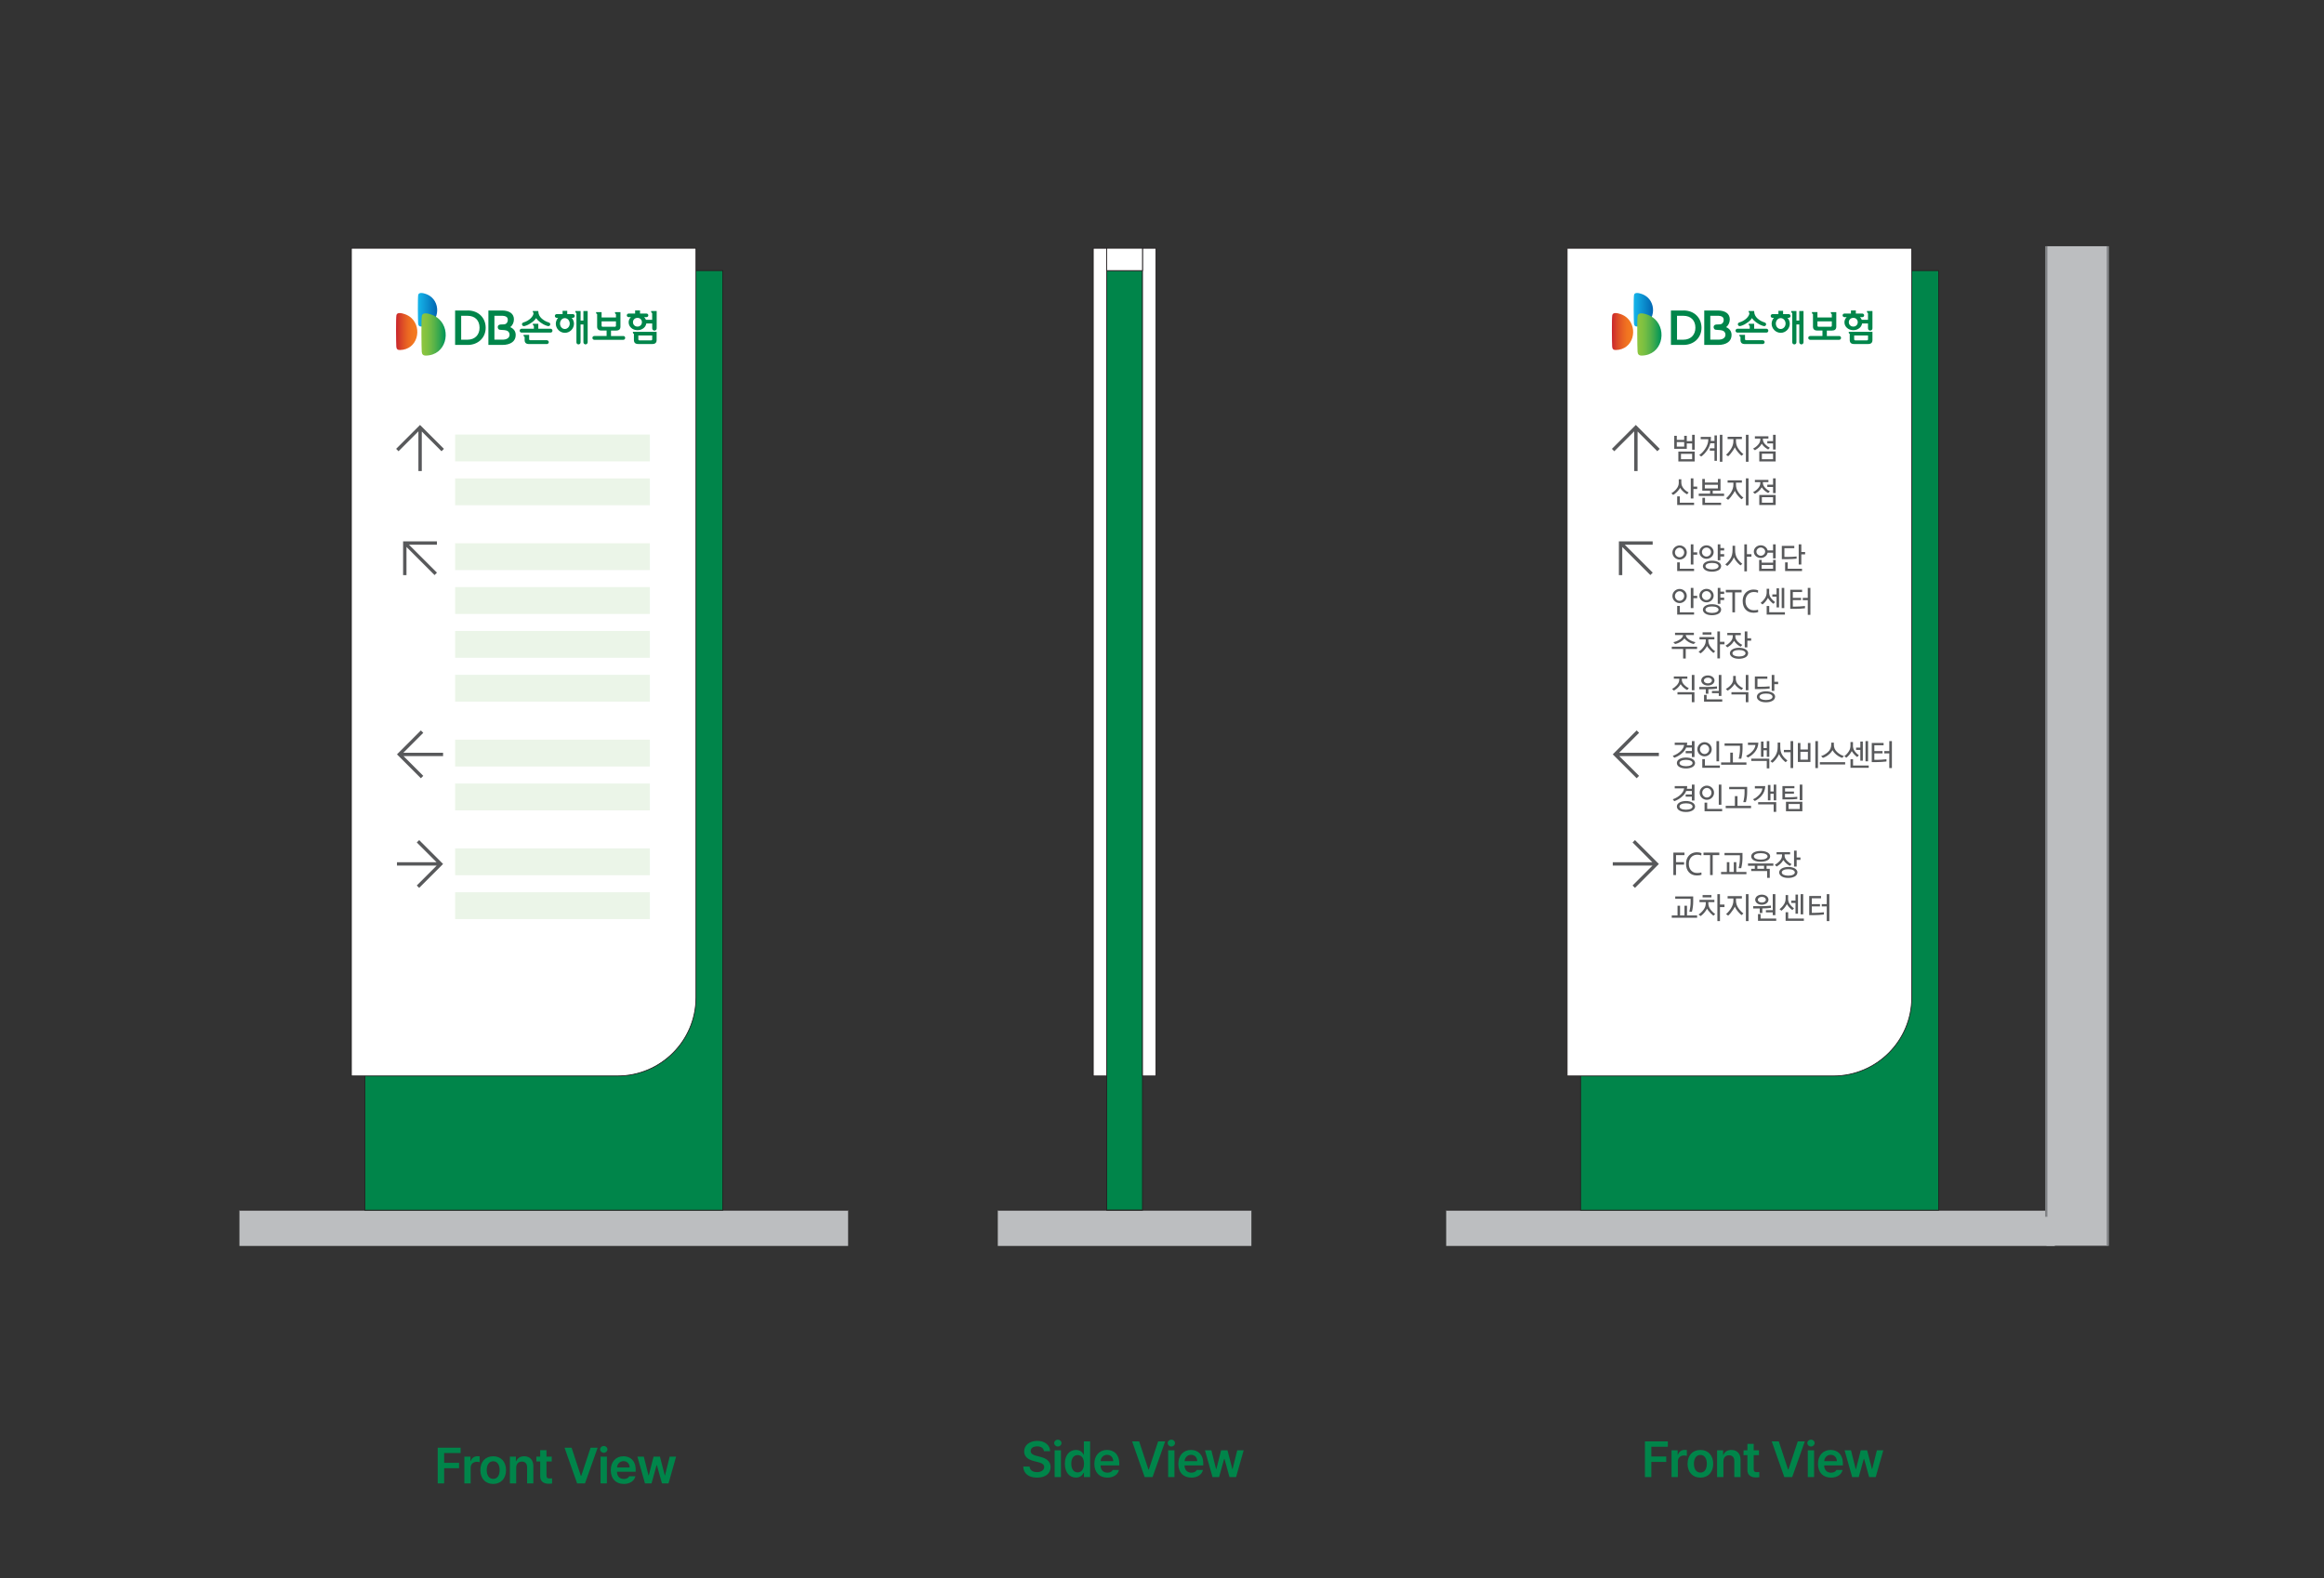 <svg width="736" height="500" viewBox="0 0 736 500" fill="none" xmlns="http://www.w3.org/2000/svg">
<rect x="0" y="0" width="736" height="500" fill="#333333" stroke="none"/>
<path d="M138.626 469.92V458.607H145.876V460.311H140.657V463.404H145.376V465.107H140.657V469.92H138.626ZM147.056 469.92V461.436H148.993V462.842H149.087C149.384 461.873 150.212 461.311 151.181 461.311C151.399 461.311 151.712 461.326 151.899 461.357V463.201C151.727 463.139 151.306 463.076 150.977 463.076C149.868 463.076 149.056 463.842 149.056 464.92V469.92H147.056ZM156.189 470.092C153.72 470.092 152.126 468.342 152.126 465.717C152.126 463.076 153.72 461.326 156.189 461.326C158.673 461.326 160.251 463.076 160.251 465.717C160.251 468.342 158.673 470.092 156.189 470.092ZM156.204 468.498C157.564 468.498 158.236 467.264 158.236 465.701C158.236 464.154 157.564 462.904 156.204 462.904C154.814 462.904 154.142 464.154 154.142 465.701C154.142 467.264 154.814 468.498 156.204 468.498ZM163.478 464.951V469.92H161.478V461.436H163.384V462.873H163.494C163.884 461.92 164.744 461.326 166.009 461.326C167.775 461.326 168.931 462.482 168.916 464.514V469.92H166.931V464.826C166.931 463.686 166.322 463.014 165.275 463.014C164.212 463.014 163.478 463.717 163.478 464.951ZM174.736 461.436V462.967H173.064V467.373C173.064 468.186 173.471 468.357 173.971 468.357C174.205 468.357 174.596 468.342 174.846 468.326V469.951C174.611 469.998 174.221 470.029 173.721 470.029C172.221 470.029 171.064 469.295 171.08 467.701V462.967H169.861V461.436H171.08V459.404H173.064V461.436H174.736ZM181.018 458.607L183.956 467.529H184.081L187.034 458.607H189.268L185.268 469.92H182.768L178.784 458.607H181.018ZM190.198 469.92V461.436H192.198V469.92H190.198ZM191.214 460.232C190.589 460.232 190.057 459.748 190.057 459.139C190.057 458.545 190.589 458.061 191.214 458.061C191.854 458.061 192.37 458.545 192.37 459.139C192.37 459.748 191.854 460.232 191.214 460.232ZM197.55 470.092C194.987 470.092 193.425 468.389 193.425 465.732C193.425 463.107 195.019 461.326 197.441 461.326C199.519 461.326 201.316 462.623 201.316 465.607V466.232H195.394C195.417 467.678 196.269 468.529 197.566 468.529C198.441 468.529 199.034 468.154 199.284 467.654H201.237C200.878 469.123 199.519 470.092 197.55 470.092ZM195.409 464.873H199.409C199.394 463.717 198.628 462.873 197.472 462.873C196.269 462.873 195.472 463.787 195.409 464.873ZM204.261 469.92L201.855 461.436H203.886L205.386 467.404H205.464L206.98 461.436H208.996L210.527 467.373H210.605L212.089 461.436H214.121L211.714 469.92H209.636L208.042 464.17H207.933L206.339 469.92H204.261Z" fill="#00854A"/>
<path d="M520.94 467.92V456.607H528.19V458.311H522.971V461.404H527.69V463.107H522.971V467.92H520.94ZM529.37 467.92V459.436H531.307V460.842H531.401C531.698 459.873 532.526 459.311 533.495 459.311C533.714 459.311 534.026 459.326 534.214 459.357V461.201C534.042 461.139 533.62 461.076 533.292 461.076C532.182 461.076 531.37 461.842 531.37 462.92V467.92H529.37ZM538.503 468.092C536.034 468.092 534.441 466.342 534.441 463.717C534.441 461.076 536.034 459.326 538.503 459.326C540.987 459.326 542.566 461.076 542.566 463.717C542.566 466.342 540.987 468.092 538.503 468.092ZM538.519 466.498C539.878 466.498 540.55 465.264 540.55 463.701C540.55 462.154 539.878 460.904 538.519 460.904C537.128 460.904 536.456 462.154 536.456 463.701C536.456 465.264 537.128 466.498 538.519 466.498ZM545.792 462.951V467.92H543.792V459.436H545.699V460.873H545.808C546.199 459.92 547.058 459.326 548.324 459.326C550.089 459.326 551.246 460.482 551.23 462.514V467.92H549.246V462.826C549.246 461.686 548.636 461.014 547.589 461.014C546.527 461.014 545.792 461.717 545.792 462.951ZM557.051 459.436V460.967H555.379V465.373C555.379 466.186 555.785 466.357 556.285 466.357C556.519 466.357 556.91 466.342 557.16 466.326V467.951C556.926 467.998 556.535 468.029 556.035 468.029C554.535 468.029 553.379 467.295 553.394 465.701V460.967H552.176V459.436H553.394V457.404H555.379V459.436H557.051ZM563.333 456.607L566.27 465.529H566.395L569.348 456.607H571.583L567.583 467.92H565.083L561.098 456.607H563.333ZM572.512 467.92V459.436H574.512V467.92H572.512ZM573.528 458.232C572.903 458.232 572.372 457.748 572.372 457.139C572.372 456.545 572.903 456.061 573.528 456.061C574.169 456.061 574.684 456.545 574.684 457.139C574.684 457.748 574.169 458.232 573.528 458.232ZM579.864 468.092C577.302 468.092 575.739 466.389 575.739 463.732C575.739 461.107 577.333 459.326 579.755 459.326C581.833 459.326 583.63 460.623 583.63 463.607V464.232H577.708C577.732 465.678 578.583 466.529 579.88 466.529C580.755 466.529 581.349 466.154 581.599 465.654H583.552C583.192 467.123 581.833 468.092 579.864 468.092ZM577.724 462.873H581.724C581.708 461.717 580.942 460.873 579.786 460.873C578.583 460.873 577.786 461.787 577.724 462.873ZM586.576 467.92L584.169 459.436H586.201L587.701 465.404H587.779L589.294 459.436H591.31L592.841 465.373H592.919L594.404 459.436H596.435L594.029 467.92H591.951L590.357 462.17H590.247L588.654 467.92H586.576Z" fill="#00854A"/>
<path d="M330.612 459.717C330.518 458.748 329.69 458.186 328.471 458.186C327.19 458.186 326.409 458.811 326.409 459.654C326.409 460.607 327.409 460.998 328.346 461.217L329.409 461.498C331.096 461.889 332.721 462.779 332.721 464.748C332.721 466.732 331.159 468.092 328.44 468.092C325.8 468.092 324.143 466.826 324.05 464.592H326.05C326.143 465.779 327.143 466.357 328.425 466.357C329.768 466.357 330.69 465.701 330.69 464.732C330.69 463.842 329.862 463.467 328.643 463.154L327.362 462.826C325.503 462.342 324.346 461.404 324.346 459.779C324.346 457.779 326.128 456.451 328.503 456.451C330.909 456.451 332.534 457.811 332.565 459.717H330.612ZM333.995 467.92V459.436H335.995V467.92H333.995ZM335.011 458.232C334.386 458.232 333.855 457.748 333.855 457.139C333.855 456.545 334.386 456.061 335.011 456.061C335.651 456.061 336.167 456.545 336.167 457.139C336.167 457.748 335.651 458.232 335.011 458.232ZM340.738 468.076C338.738 468.076 337.238 466.482 337.238 463.686C337.238 460.857 338.785 459.326 340.753 459.326C342.253 459.326 342.878 460.217 343.175 460.826H343.253V456.607H345.238V467.92H343.285V466.576H343.175C342.863 467.201 342.206 468.076 340.738 468.076ZM341.285 466.436C342.566 466.436 343.3 465.326 343.3 463.67C343.3 462.029 342.581 460.951 341.285 460.951C339.956 460.951 339.269 462.092 339.269 463.67C339.269 465.279 339.972 466.436 341.285 466.436ZM350.699 468.092C348.136 468.092 346.574 466.389 346.574 463.732C346.574 461.107 348.168 459.326 350.59 459.326C352.668 459.326 354.465 460.623 354.465 463.607V464.232H348.543C348.566 465.678 349.418 466.529 350.715 466.529C351.59 466.529 352.183 466.154 352.433 465.654H354.386C354.027 467.123 352.668 468.092 350.699 468.092ZM348.558 462.873H352.558C352.543 461.717 351.777 460.873 350.621 460.873C349.418 460.873 348.621 461.787 348.558 462.873ZM360.762 456.607L363.7 465.529H363.825L366.778 456.607H369.012L365.012 467.92H362.512L358.528 456.607H360.762ZM369.942 467.92V459.436H371.942V467.92H369.942ZM370.958 458.232C370.333 458.232 369.801 457.748 369.801 457.139C369.801 456.545 370.333 456.061 370.958 456.061C371.598 456.061 372.114 456.545 372.114 457.139C372.114 457.748 371.598 458.232 370.958 458.232ZM377.294 468.092C374.731 468.092 373.169 466.389 373.169 463.732C373.169 461.107 374.763 459.326 377.185 459.326C379.263 459.326 381.06 460.623 381.06 463.607V464.232H375.138C375.161 465.678 376.013 466.529 377.31 466.529C378.185 466.529 378.778 466.154 379.028 465.654H380.981C380.622 467.123 379.263 468.092 377.294 468.092ZM375.153 462.873H379.153C379.138 461.717 378.372 460.873 377.216 460.873C376.013 460.873 375.216 461.787 375.153 462.873ZM384.005 467.92L381.599 459.436H383.63L385.13 465.404H385.208L386.724 459.436H388.74L390.271 465.373H390.349L391.833 459.436H393.865L391.458 467.92H389.38L387.786 462.17H387.677L386.083 467.92H384.005Z" fill="#00854A"/>
<path d="M396.31 383.36H316V394.7H396.31V383.36Z" fill="#BCBEC0"/>
<path d="M361.82 85.72H350.48V383.36H361.82V85.72Z" fill="#00854A" stroke="#231F20" stroke-width="0.25" stroke-miterlimit="22.93"/>
<path d="M350.48 78.64H346.23V340.85H350.48V78.64Z" fill="white"/>
<path d="M350.48 78.64H346.23V340.85H350.48V78.64Z" stroke="#231F20" stroke-width="0.25" stroke-miterlimit="10"/>
<path d="M366.078 78.64H361.828V340.85H366.078V78.64Z" fill="white"/>
<path d="M366.078 78.64H361.828V340.85H366.078V78.64Z" stroke="#231F20" stroke-width="0.25" stroke-miterlimit="10"/>
<path d="M361.82 78.63H350.48V85.72H361.82V78.63Z" fill="white" stroke="#231F20" stroke-width="0.25" stroke-miterlimit="22.93"/>
<path d="M316 383.359H396.31" stroke="#231F20" stroke-width="0.25"/>
<path d="M650.75 383.36H458V394.7H650.75V383.36Z" fill="#BCBEC0"/>
<path d="M650.75 383.36H458" stroke="#231F20" stroke-width="0.25"/>
<path d="M667.551 78H648.121V394.636H667.551V78Z" fill="#BCBEC0"/>
<path d="M667.551 78V394.66" stroke="#808285" stroke-width="0.71"/>
<path d="M648.051 78V385.461" stroke="#808285" stroke-width="0.71"/>
<path d="M613.949 85.72H500.559V383.36H613.949V85.72Z" fill="#00854A" stroke="#231F20" stroke-width="0.25" stroke-miterlimit="22.93"/>
<path fill-rule="evenodd" clip-rule="evenodd" d="M496.307 78.64V340.85H580.637C594.297 340.85 605.437 329.71 605.437 316.05V78.64H496.297H496.307Z" fill="white" stroke="#231F20" stroke-width="0.25" stroke-miterlimit="22.93"/>
<path fill-rule="evenodd" clip-rule="evenodd" d="M518.617 149.219V136.689L524.867 142.949L525.627 142.189L518.057 134.619L510.477 142.189L511.237 142.949L517.547 136.649V149.219H518.617Z" fill="#58595B"/>
<path fill-rule="evenodd" clip-rule="evenodd" d="M523.415 181.409L514.555 172.559H523.395V171.489H512.695V182.189H513.765V173.279L522.655 182.169L523.415 181.409Z" fill="#58595B"/>
<path fill-rule="evenodd" clip-rule="evenodd" d="M525.358 239.529H512.828L519.088 245.779L518.328 246.539L510.758 238.969L518.328 231.389L519.088 232.149L512.778 238.459H525.358V239.529Z" fill="#58595B"/>
<path fill-rule="evenodd" clip-rule="evenodd" d="M510.758 273.139H523.278L517.028 266.879L517.788 266.129L525.358 273.699L517.788 281.269L517.028 280.509L523.328 274.209H510.758V273.139Z" fill="#58595B"/>
<path d="M531.037 138.059V139.349H533.377V138.059H534.197V139.749H535.887V137.739H536.717V142.469H535.887V140.479H534.197V142.179H530.227V138.059H531.047H531.037ZM531.037 140.039V141.479H533.377V140.039H531.037ZM536.707 146.189H531.527V143.049H536.707V146.189ZM535.887 143.769H532.357V145.469H535.887V143.769Z" fill="#58595B"/>
<path d="M541.837 138.389C541.837 138.549 541.837 138.699 541.837 138.859C541.837 139.139 541.807 139.409 541.777 139.679H542.967V137.929H543.737V145.989H542.967V142.759H541.497V142.019H542.967V140.419H541.647C541.467 141.179 541.167 141.879 540.747 142.499C540.097 143.459 539.437 144.159 538.767 144.619L538.137 144.149C538.877 143.649 539.517 142.979 540.057 142.139C540.697 141.159 541.017 140.149 541.017 139.129H538.607V138.399H541.847L541.837 138.389ZM545.477 146.279H544.667V137.739H545.477V146.279Z" fill="#58595B"/>
<path d="M549.777 139.109V139.749C549.777 140.619 550.027 141.419 550.517 142.129C551.007 142.839 551.547 143.419 552.127 143.859L551.537 144.379C550.887 143.839 550.307 143.199 549.807 142.449C549.647 142.199 549.507 141.949 549.397 141.699C549.277 141.989 549.127 142.269 548.947 142.539C548.367 143.429 547.817 144.099 547.297 144.539L546.637 144.059C547.227 143.559 547.757 142.929 548.217 142.189C548.707 141.399 548.957 140.579 548.957 139.739V139.099H547.127V138.369H551.647V139.099H549.767L549.777 139.109ZM553.747 137.739V146.279H552.917V137.739H553.747Z" fill="#58595B"/>
<path d="M558.296 138.919V139.189C558.296 139.719 558.546 140.249 559.046 140.769C559.416 141.169 559.896 141.519 560.506 141.849L559.966 142.399C559.316 142.039 558.786 141.629 558.386 141.169C558.216 140.969 558.066 140.769 557.936 140.579C557.796 140.829 557.616 141.069 557.416 141.319C556.966 141.839 556.416 142.279 555.786 142.639L555.176 142.119C555.776 141.819 556.296 141.429 556.736 140.939C557.236 140.399 557.486 139.819 557.486 139.199V138.929H555.766V138.219H560.046V138.929H558.306L558.296 138.919ZM562.346 146.189H557.156V142.999H562.346V146.189ZM561.516 143.719H557.976V145.469H561.516V143.719ZM562.346 137.739V142.419H561.516V140.469H559.696V139.749H561.516V137.739H562.346Z" fill="#58595B"/>
<path d="M534.195 175.019C534.195 175.329 534.135 175.619 534.025 175.889C533.915 176.159 533.745 176.399 533.535 176.599C533.325 176.799 533.085 176.959 532.805 177.079C532.525 177.199 532.235 177.259 531.925 177.259C531.615 177.259 531.315 177.199 531.035 177.079C530.765 176.959 530.515 176.799 530.315 176.599C530.105 176.399 529.945 176.159 529.825 175.889C529.705 175.619 529.645 175.329 529.645 175.019C529.645 174.709 529.705 174.419 529.825 174.149C529.945 173.879 530.105 173.639 530.315 173.439C530.525 173.239 530.765 173.079 531.035 172.959C531.305 172.839 531.605 172.779 531.925 172.779C532.245 172.779 532.525 172.839 532.805 172.959C533.085 173.079 533.325 173.239 533.535 173.439C533.745 173.639 533.905 173.879 534.025 174.149C534.145 174.419 534.195 174.709 534.195 175.019ZM533.375 175.019C533.375 174.809 533.335 174.619 533.255 174.429C533.175 174.239 533.075 174.089 532.935 173.949C532.805 173.809 532.655 173.709 532.475 173.619C532.305 173.539 532.115 173.499 531.915 173.499C531.715 173.499 531.525 173.539 531.345 173.619C531.165 173.699 531.015 173.809 530.885 173.949C530.755 174.089 530.655 174.249 530.565 174.429C530.485 174.609 530.445 174.809 530.445 175.019C530.445 175.229 530.485 175.419 530.565 175.609C530.645 175.789 530.755 175.949 530.885 176.089C531.015 176.229 531.165 176.329 531.345 176.419C531.525 176.499 531.715 176.539 531.915 176.539C532.115 176.539 532.305 176.499 532.475 176.419C532.645 176.339 532.805 176.229 532.935 176.089C533.075 175.949 533.175 175.789 533.255 175.609C533.335 175.429 533.375 175.229 533.375 175.019ZM536.515 180.899H531.155V178.159H531.985V180.179H536.505V180.899H536.515ZM536.295 178.839H535.465V172.449H536.295V174.969H537.495V175.709H536.295V178.849V178.839Z" fill="#58595B"/>
<path d="M542.704 174.889C542.704 175.189 542.644 175.469 542.524 175.719C542.404 175.979 542.244 176.209 542.034 176.399C541.824 176.589 541.584 176.749 541.314 176.859C541.034 176.969 540.754 177.029 540.444 177.029C540.134 177.029 539.844 176.969 539.574 176.859C539.304 176.749 539.064 176.589 538.854 176.399C538.644 176.209 538.484 175.979 538.364 175.719C538.244 175.459 538.184 175.179 538.184 174.889C538.184 174.599 538.244 174.309 538.364 174.059C538.484 173.799 538.644 173.569 538.854 173.379C539.064 173.189 539.304 173.029 539.574 172.919C539.844 172.809 540.134 172.749 540.444 172.749C540.754 172.749 541.034 172.809 541.314 172.919C541.584 173.029 541.834 173.189 542.034 173.379C542.234 173.569 542.404 173.799 542.524 174.059C542.644 174.319 542.704 174.599 542.704 174.889ZM541.884 174.889C541.884 174.699 541.844 174.509 541.764 174.339C541.684 174.169 541.584 174.019 541.464 173.889C541.324 173.759 541.174 173.659 540.994 173.579C540.814 173.499 540.634 173.469 540.444 173.469C540.254 173.469 540.064 173.509 539.884 173.579C539.704 173.649 539.554 173.759 539.424 173.889C539.304 174.019 539.194 174.169 539.114 174.339C539.034 174.509 538.994 174.689 538.994 174.889C538.994 175.089 539.034 175.269 539.114 175.439C539.194 175.609 539.294 175.759 539.424 175.889C539.554 176.019 539.704 176.119 539.884 176.199C540.064 176.279 540.244 176.309 540.444 176.309C540.644 176.309 540.824 176.269 540.994 176.189C541.164 176.109 541.324 176.009 541.464 175.879C541.584 175.749 541.684 175.599 541.764 175.429C541.844 175.259 541.884 175.079 541.884 174.889ZM545.064 179.359C545.064 179.609 544.994 179.849 544.844 180.079C544.694 180.309 544.494 180.489 544.244 180.629C543.964 180.789 543.644 180.899 543.304 180.979C542.964 181.059 542.584 181.099 542.174 181.099C541.764 181.099 541.404 181.059 541.054 180.989C540.714 180.919 540.404 180.789 540.124 180.629C539.864 180.469 539.664 180.289 539.514 180.059C539.364 179.839 539.294 179.599 539.294 179.359C539.294 179.119 539.364 178.879 539.514 178.649C539.664 178.419 539.864 178.239 540.134 178.089C540.414 177.929 540.724 177.819 541.064 177.739C541.404 177.659 541.774 177.619 542.184 177.619C542.594 177.619 542.964 177.659 543.314 177.739C543.664 177.819 543.974 177.939 544.254 178.089C544.514 178.239 544.714 178.429 544.864 178.649C545.014 178.869 545.084 179.109 545.084 179.359H545.064ZM544.254 179.359C544.254 179.199 544.204 179.049 544.094 178.919C543.984 178.789 543.844 178.679 543.654 178.589C543.464 178.499 543.244 178.429 542.994 178.389C542.744 178.349 542.474 178.329 542.174 178.329C541.894 178.329 541.634 178.349 541.374 178.389C541.124 178.429 540.904 178.499 540.714 178.589C540.524 178.679 540.384 178.789 540.274 178.919C540.164 179.049 540.114 179.199 540.114 179.349C540.114 179.499 540.164 179.639 540.274 179.779C540.384 179.919 540.524 180.029 540.714 180.109C540.904 180.189 541.134 180.259 541.384 180.309C541.634 180.359 541.894 180.379 542.174 180.379C542.474 180.379 542.744 180.359 542.994 180.309C543.244 180.269 543.464 180.199 543.654 180.109C543.844 180.019 543.984 179.909 544.094 179.779C544.204 179.649 544.254 179.509 544.254 179.349V179.359ZM544.834 177.489H544.004V172.449H544.834V173.619H546.034V174.379H544.834V175.539H546.034V176.299H544.834V177.499V177.489Z" fill="#58595B"/>
<path d="M549.503 174.249C549.503 175.349 549.733 176.249 550.203 176.939C550.623 177.569 551.143 178.119 551.773 178.599L551.213 179.109C550.583 178.649 550.013 178.039 549.503 177.279C549.353 177.049 549.223 176.809 549.113 176.549C548.993 176.849 548.853 177.129 548.693 177.379C548.163 178.209 547.603 178.849 547.023 179.289L546.383 178.799C547.003 178.309 547.543 177.709 547.993 177.009C548.463 176.299 548.693 175.369 548.693 174.229V172.899H549.503V174.229V174.249ZM553.243 172.449V175.559H554.673V176.349H553.243V180.989H552.423V172.449H553.243Z" fill="#58595B"/>
<path d="M559.806 175.089C559.776 175.239 559.726 175.379 559.656 175.529C559.536 175.779 559.376 175.989 559.176 176.169C558.976 176.349 558.736 176.499 558.476 176.599C558.216 176.699 557.926 176.759 557.626 176.759C557.326 176.759 557.036 176.709 556.766 176.599C556.496 176.489 556.266 176.349 556.066 176.169C555.866 175.989 555.706 175.779 555.596 175.529C555.486 175.279 555.426 175.029 555.426 174.749C555.426 174.469 555.486 174.219 555.596 173.969C555.706 173.719 555.866 173.509 556.066 173.329C556.266 173.149 556.506 172.999 556.766 172.899C557.036 172.789 557.326 172.739 557.626 172.739C557.926 172.739 558.206 172.789 558.476 172.899C558.746 173.009 558.976 173.149 559.176 173.329C559.376 173.509 559.536 173.729 559.656 173.969C559.716 174.089 559.756 174.219 559.796 174.359H561.516V172.449H562.346V176.899H561.516V175.089H559.806ZM559.016 174.749C559.016 174.579 558.976 174.409 558.906 174.249C558.836 174.089 558.726 173.949 558.596 173.839C558.476 173.719 558.326 173.629 558.166 173.559C558.006 173.489 557.826 173.449 557.636 173.449C557.446 173.449 557.266 173.489 557.096 173.559C556.926 173.629 556.786 173.729 556.666 173.839C556.536 173.959 556.436 174.089 556.356 174.249C556.286 174.409 556.246 174.579 556.246 174.749C556.246 174.919 556.286 175.089 556.356 175.249C556.426 175.409 556.536 175.549 556.666 175.659C556.786 175.779 556.936 175.869 557.096 175.939C557.256 176.009 557.436 176.049 557.636 176.049C557.836 176.049 557.996 176.009 558.166 175.939C558.336 175.869 558.476 175.769 558.596 175.659C558.726 175.539 558.826 175.409 558.906 175.249C558.976 175.089 559.016 174.919 559.016 174.749ZM562.346 180.899H557.106V177.369H557.926V178.249H561.536V177.369H562.356V180.899H562.346ZM561.526 178.969H557.916V180.169H561.526V178.969Z" fill="#58595B"/>
<path d="M568.973 176.979C568.063 177.079 567.103 177.129 566.093 177.129H564.293V172.929H568.243V173.649H565.113V176.429H566.123C567.103 176.429 568.053 176.379 568.973 176.279V176.989V176.979ZM570.693 180.899H565.333V178.159H566.163V180.179H570.693V180.899ZM570.473 178.839H569.643V172.449H570.473V174.879H571.673V175.619H570.473V178.839Z" fill="#58595B"/>
<path d="M534.195 188.809C534.195 189.119 534.135 189.409 534.025 189.679C533.915 189.949 533.745 190.189 533.535 190.389C533.325 190.589 533.085 190.749 532.805 190.869C532.525 190.989 532.235 191.049 531.925 191.049C531.615 191.049 531.315 190.989 531.035 190.869C530.765 190.749 530.515 190.589 530.315 190.389C530.105 190.189 529.945 189.949 529.825 189.679C529.705 189.409 529.645 189.119 529.645 188.809C529.645 188.499 529.705 188.209 529.825 187.939C529.945 187.669 530.105 187.429 530.315 187.229C530.525 187.029 530.765 186.869 531.035 186.749C531.305 186.629 531.605 186.569 531.925 186.569C532.245 186.569 532.525 186.629 532.805 186.749C533.085 186.869 533.325 187.029 533.535 187.229C533.745 187.429 533.905 187.669 534.025 187.939C534.145 188.209 534.195 188.499 534.195 188.809ZM533.375 188.809C533.375 188.599 533.335 188.409 533.255 188.219C533.175 188.029 533.075 187.879 532.935 187.739C532.805 187.599 532.655 187.499 532.475 187.409C532.305 187.329 532.115 187.289 531.915 187.289C531.715 187.289 531.525 187.329 531.345 187.409C531.165 187.489 531.015 187.599 530.885 187.739C530.755 187.879 530.655 188.039 530.565 188.219C530.485 188.399 530.445 188.599 530.445 188.809C530.445 189.019 530.485 189.209 530.565 189.399C530.645 189.579 530.755 189.739 530.885 189.879C531.015 190.019 531.165 190.119 531.345 190.209C531.525 190.289 531.715 190.329 531.915 190.329C532.115 190.329 532.305 190.289 532.475 190.209C532.645 190.129 532.805 190.019 532.935 189.879C533.075 189.739 533.175 189.579 533.255 189.399C533.335 189.219 533.375 189.019 533.375 188.809ZM536.515 194.689H531.155V191.949H531.985V193.969H536.505V194.689H536.515ZM536.295 192.629H535.465V186.239H536.295V188.759H537.495V189.499H536.295V192.639V192.629Z" fill="#58595B"/>
<path d="M542.704 188.679C542.704 188.979 542.644 189.259 542.524 189.509C542.404 189.769 542.244 189.999 542.034 190.189C541.824 190.379 541.584 190.539 541.314 190.649C541.034 190.759 540.754 190.819 540.444 190.819C540.134 190.819 539.844 190.759 539.574 190.649C539.304 190.539 539.064 190.379 538.854 190.189C538.644 189.999 538.484 189.769 538.364 189.509C538.244 189.249 538.184 188.969 538.184 188.679C538.184 188.389 538.244 188.099 538.364 187.849C538.484 187.589 538.644 187.359 538.854 187.169C539.064 186.979 539.304 186.819 539.574 186.709C539.844 186.599 540.134 186.539 540.444 186.539C540.754 186.539 541.034 186.599 541.314 186.709C541.584 186.819 541.834 186.979 542.034 187.169C542.234 187.359 542.404 187.589 542.524 187.849C542.644 188.109 542.704 188.389 542.704 188.679ZM541.884 188.679C541.884 188.489 541.844 188.299 541.764 188.129C541.684 187.959 541.584 187.809 541.464 187.679C541.324 187.549 541.174 187.449 540.994 187.369C540.814 187.289 540.634 187.259 540.444 187.259C540.254 187.259 540.064 187.299 539.884 187.369C539.704 187.439 539.554 187.549 539.424 187.679C539.304 187.809 539.194 187.959 539.114 188.129C539.034 188.299 538.994 188.479 538.994 188.679C538.994 188.879 539.034 189.059 539.114 189.229C539.194 189.399 539.294 189.549 539.424 189.679C539.554 189.809 539.704 189.909 539.884 189.989C540.064 190.069 540.244 190.099 540.444 190.099C540.644 190.099 540.824 190.059 540.994 189.979C541.164 189.899 541.324 189.799 541.464 189.669C541.584 189.539 541.684 189.389 541.764 189.219C541.844 189.049 541.884 188.869 541.884 188.679ZM545.064 193.149C545.064 193.399 544.994 193.639 544.844 193.869C544.694 194.099 544.494 194.279 544.244 194.419C543.964 194.579 543.644 194.689 543.304 194.769C542.964 194.849 542.584 194.889 542.174 194.889C541.764 194.889 541.404 194.849 541.054 194.779C540.714 194.709 540.404 194.579 540.124 194.419C539.864 194.259 539.664 194.079 539.514 193.849C539.364 193.629 539.294 193.389 539.294 193.149C539.294 192.909 539.364 192.669 539.514 192.439C539.664 192.209 539.864 192.029 540.134 191.879C540.414 191.719 540.724 191.609 541.064 191.529C541.404 191.449 541.774 191.409 542.184 191.409C542.594 191.409 542.964 191.449 543.314 191.529C543.664 191.609 543.974 191.729 544.254 191.879C544.514 192.029 544.714 192.219 544.864 192.439C545.014 192.659 545.084 192.899 545.084 193.149H545.064ZM544.254 193.149C544.254 192.989 544.204 192.839 544.094 192.709C543.984 192.579 543.844 192.469 543.654 192.379C543.464 192.289 543.244 192.219 542.994 192.179C542.744 192.139 542.474 192.119 542.174 192.119C541.894 192.119 541.634 192.139 541.374 192.179C541.124 192.219 540.904 192.289 540.714 192.379C540.524 192.469 540.384 192.579 540.274 192.709C540.164 192.839 540.114 192.989 540.114 193.139C540.114 193.289 540.164 193.429 540.274 193.569C540.384 193.709 540.524 193.819 540.714 193.899C540.904 193.979 541.134 194.049 541.384 194.099C541.634 194.149 541.894 194.169 542.174 194.169C542.474 194.169 542.744 194.149 542.994 194.099C543.244 194.059 543.464 193.989 543.654 193.899C543.844 193.809 543.984 193.699 544.094 193.569C544.204 193.439 544.254 193.299 544.254 193.139V193.149ZM544.834 191.279H544.004V186.239H544.834V187.409H546.034V188.169H544.834V189.329H546.034V190.089H544.834V191.289V191.279Z" fill="#58595B"/>
<path d="M548.635 193.979V187.659H546.555V186.859H551.555V187.659H549.465V193.979H548.635Z" fill="#58595B"/>
<path d="M556.796 187.019L556.736 187.769C556.336 187.599 555.886 187.519 555.396 187.539C554.606 187.559 553.976 187.829 553.506 188.369C553.036 188.899 552.796 189.589 552.796 190.449C552.796 191.309 553.036 191.979 553.506 192.509C553.976 193.039 554.596 193.309 555.366 193.329C555.936 193.339 556.406 193.289 556.766 193.159L556.816 193.889C556.436 194.039 555.956 194.109 555.356 194.109C554.296 194.109 553.466 193.779 552.846 193.119C552.216 192.449 551.906 191.549 551.906 190.399C551.906 189.659 552.056 189.019 552.356 188.469C552.646 187.929 553.056 187.509 553.576 187.209C554.096 186.909 554.696 186.759 555.376 186.759C555.936 186.759 556.416 186.849 556.806 187.029L556.796 187.019Z" fill="#58595B"/>
<path d="M560.266 187.549C560.266 188.249 560.426 188.829 560.736 189.289C561.096 189.829 561.566 190.309 562.156 190.729L561.636 191.279C561.006 190.839 560.456 190.269 560.006 189.569C559.966 189.509 559.936 189.449 559.896 189.399C559.856 189.489 559.816 189.579 559.756 189.659C559.306 190.419 558.786 191.029 558.176 191.489L557.566 190.989C558.146 190.559 558.626 190.029 559.026 189.379C559.336 188.879 559.496 188.299 559.496 187.639V186.519H560.286V187.539L560.266 187.549ZM565.276 194.689H559.496V191.969H560.306V193.959H565.276V194.689ZM563.416 192.419H562.626V189.019H561.286V188.289H562.626V186.369H563.416V192.419ZM564.256 186.239H565.066V192.629H564.256V186.239Z" fill="#58595B"/>
<path d="M571.615 192.689C570.545 192.819 569.505 192.879 568.505 192.879H566.965V186.829H570.715V187.549H567.785V189.389H570.375V190.109H567.785V192.159H568.585C569.525 192.159 570.535 192.089 571.625 191.969V192.689H571.615ZM573.345 186.239V194.779H572.515V190.119H570.935V189.389H572.515V186.239H573.345Z" fill="#58595B"/>
<path d="M537.455 204.859V205.589H533.865V208.619H533.035V205.589H529.445V204.859H537.465H537.455ZM536.425 201.169H533.875C533.925 201.689 534.255 202.149 534.875 202.569C535.505 202.999 536.205 203.289 536.975 203.439L536.395 204.019C535.595 203.849 534.865 203.499 534.205 202.989C533.895 202.749 533.645 202.499 533.455 202.239C533.265 202.499 533.015 202.749 532.705 202.989C532.035 203.499 531.305 203.839 530.505 204.019L529.935 203.439C530.695 203.279 531.385 202.989 532.025 202.569C532.645 202.159 532.985 201.689 533.035 201.169H530.475V200.449H536.445V201.169H536.425Z" fill="#58595B"/>
<path d="M541.026 202.549V202.969C541.026 203.589 541.226 204.199 541.636 204.789C542.046 205.369 542.566 205.889 543.186 206.329L542.626 206.859C542.026 206.399 541.456 205.819 540.916 205.109C540.796 204.949 540.696 204.799 540.606 204.629C540.526 204.799 540.426 204.979 540.306 205.149C539.786 205.939 539.206 206.549 538.566 206.979L537.926 206.479C538.576 206.059 539.126 205.509 539.596 204.839C540.006 204.239 540.206 203.619 540.206 202.969V202.549H538.226V201.819H542.936V202.549H541.026ZM539.206 200.309H542.006V201.039H539.206V200.309ZM544.706 200.029V203.319H546.136V204.119H544.706V208.569H543.886V200.029H544.706Z" fill="#58595B"/>
<path d="M549.565 201.219V201.609C549.565 202.169 549.815 202.709 550.315 203.239C550.705 203.659 551.185 204.009 551.775 204.299L551.265 204.869C550.635 204.549 550.095 204.149 549.655 203.649C549.465 203.439 549.305 203.229 549.175 203.019C549.035 203.269 548.855 203.519 548.645 203.779C548.185 204.309 547.655 204.739 547.055 205.079L546.465 204.539C547.015 204.249 547.515 203.869 547.965 203.379C548.485 202.819 548.755 202.229 548.755 201.609V201.219H547.025V200.509H551.305V201.219H549.575H549.565ZM553.615 206.949C553.615 207.199 553.545 207.439 553.395 207.669C553.245 207.899 553.045 208.079 552.795 208.219C552.515 208.379 552.195 208.489 551.855 208.569C551.515 208.649 551.135 208.689 550.725 208.689C550.315 208.689 549.955 208.649 549.605 208.579C549.265 208.509 548.955 208.379 548.675 208.219C548.415 208.059 548.215 207.879 548.065 207.649C547.915 207.429 547.845 207.189 547.845 206.949C547.845 206.709 547.915 206.469 548.065 206.239C548.215 206.009 548.415 205.829 548.685 205.679C548.965 205.519 549.275 205.409 549.615 205.329C549.955 205.249 550.325 205.209 550.735 205.209C551.145 205.209 551.515 205.249 551.865 205.329C552.215 205.409 552.525 205.529 552.805 205.679C553.065 205.829 553.265 206.019 553.415 206.239C553.565 206.459 553.635 206.699 553.635 206.949H553.615ZM552.795 206.949C552.795 206.789 552.745 206.639 552.635 206.509C552.525 206.379 552.385 206.269 552.195 206.179C552.005 206.089 551.785 206.019 551.535 205.979C551.285 205.939 551.015 205.919 550.715 205.919C550.435 205.919 550.175 205.939 549.915 205.979C549.665 206.019 549.445 206.089 549.255 206.179C549.065 206.269 548.925 206.379 548.815 206.509C548.705 206.639 548.655 206.789 548.655 206.939C548.655 207.089 548.705 207.229 548.815 207.369C548.925 207.509 549.065 207.619 549.255 207.699C549.445 207.779 549.675 207.849 549.925 207.899C550.175 207.949 550.435 207.969 550.715 207.969C551.015 207.969 551.285 207.949 551.535 207.899C551.785 207.859 552.005 207.789 552.195 207.699C552.385 207.609 552.525 207.499 552.635 207.369C552.745 207.239 552.795 207.099 552.795 206.939V206.949ZM553.385 205.079H552.555V200.029H553.385V202.199H554.585V202.959H553.385V205.089V205.079Z" fill="#58595B"/>
<path d="M532.627 215.009V215.309C532.627 215.879 532.877 216.429 533.377 216.949C533.767 217.369 534.257 217.729 534.837 218.019L534.327 218.589C533.707 218.269 533.167 217.859 532.717 217.359C532.527 217.149 532.367 216.939 532.237 216.729C532.097 216.979 531.917 217.229 531.707 217.479C531.257 218.009 530.727 218.439 530.127 218.779L529.527 218.239C530.087 217.959 530.587 217.569 531.037 217.079C531.557 216.519 531.817 215.929 531.817 215.309V215.009H530.097V214.299H534.377V215.009H532.637H532.627ZM531.247 219.269H536.617V222.449H535.787V219.989H531.247V219.269ZM536.617 213.819V218.669H535.787V213.819H536.617Z" fill="#58595B"/>
<path d="M540.658 217.619C541.798 217.619 542.828 217.559 543.768 217.439V218.159C542.958 218.269 542.048 218.329 541.038 218.339V219.769H540.208V218.339H538.148V217.619H540.658ZM542.978 215.569C542.978 215.779 542.918 215.989 542.808 216.199C542.698 216.409 542.548 216.579 542.358 216.719C542.168 216.859 541.948 216.969 541.688 217.049C541.428 217.129 541.158 217.169 540.868 217.169C540.578 217.169 540.308 217.129 540.058 217.049C539.798 216.969 539.578 216.859 539.388 216.719C539.198 216.579 539.048 216.399 538.938 216.199C538.828 215.989 538.768 215.779 538.768 215.569C538.768 215.359 538.828 215.149 538.938 214.939C539.048 214.729 539.198 214.559 539.388 214.419C539.578 214.279 539.798 214.169 540.058 214.089C540.318 214.009 540.588 213.969 540.868 213.969C541.148 213.969 541.428 214.009 541.688 214.089C541.948 214.169 542.168 214.279 542.358 214.419C542.548 214.559 542.698 214.739 542.808 214.939C542.918 215.139 542.978 215.359 542.978 215.569ZM542.148 215.569C542.148 215.319 542.028 215.099 541.798 214.929C541.568 214.759 541.258 214.669 540.878 214.679C540.518 214.679 540.208 214.769 539.968 214.939C539.728 215.109 539.608 215.319 539.608 215.579C539.608 215.839 539.728 216.039 539.968 216.219C540.208 216.389 540.508 216.479 540.878 216.479C541.248 216.479 541.548 216.389 541.788 216.219C542.028 216.049 542.148 215.839 542.148 215.579V215.569ZM545.438 222.269H539.658V220.139H540.488V221.549H545.428V222.269H545.438ZM545.158 213.819V220.459H544.328V219.579H542.168V218.899H544.328V213.819H545.158Z" fill="#58595B"/>
<path d="M549.709 215.029C549.709 215.689 549.949 216.289 550.419 216.829C550.849 217.299 551.379 217.689 552.029 217.999L551.529 218.559C550.879 218.259 550.279 217.799 549.729 217.189C549.569 217.019 549.439 216.829 549.329 216.639C549.199 216.889 549.039 217.119 548.839 217.349C548.299 217.989 547.729 218.469 547.129 218.789L546.559 218.249C547.169 217.929 547.709 217.509 548.149 216.989C548.639 216.429 548.889 215.819 548.889 215.139V214.129H549.709V215.039V215.029ZM548.339 219.269H553.709V222.449H552.879V219.989H548.339V219.269ZM553.709 213.819V218.669H552.879V213.819H553.709Z" fill="#58595B"/>
<path d="M560.438 218.139C559.528 218.229 558.568 218.279 557.558 218.279H555.758V214.309H559.708V215.029H556.578V217.559H557.578C558.538 217.559 559.488 217.519 560.428 217.419V218.139H560.438ZM562.158 220.739C562.158 220.989 562.088 221.229 561.938 221.459C561.788 221.689 561.588 221.869 561.338 222.009C561.058 222.169 560.738 222.279 560.398 222.359C560.058 222.439 559.678 222.479 559.268 222.479C558.858 222.479 558.498 222.439 558.148 222.369C557.808 222.299 557.498 222.169 557.218 222.009C556.958 221.849 556.758 221.669 556.608 221.439C556.458 221.219 556.388 220.979 556.388 220.739C556.388 220.499 556.458 220.259 556.608 220.029C556.758 219.799 556.958 219.619 557.228 219.469C557.508 219.309 557.818 219.199 558.158 219.119C558.498 219.039 558.868 218.999 559.278 218.999C559.688 218.999 560.058 219.039 560.408 219.119C560.758 219.199 561.068 219.319 561.348 219.469C561.608 219.619 561.808 219.809 561.958 220.029C562.108 220.249 562.178 220.489 562.178 220.739H562.158ZM561.348 220.739C561.348 220.579 561.298 220.429 561.188 220.299C561.078 220.169 560.938 220.059 560.748 219.969C560.558 219.879 560.338 219.809 560.088 219.769C559.838 219.729 559.568 219.709 559.268 219.709C558.988 219.709 558.728 219.729 558.468 219.769C558.218 219.809 557.998 219.879 557.808 219.969C557.618 220.059 557.478 220.169 557.368 220.299C557.258 220.429 557.208 220.579 557.208 220.729C557.208 220.879 557.258 221.019 557.368 221.159C557.478 221.299 557.618 221.409 557.808 221.489C557.998 221.569 558.228 221.639 558.478 221.689C558.728 221.739 558.988 221.759 559.268 221.759C559.568 221.759 559.838 221.739 560.088 221.689C560.338 221.649 560.558 221.579 560.748 221.489C560.938 221.399 561.078 221.289 561.188 221.159C561.298 221.029 561.348 220.889 561.348 220.729V220.739ZM561.928 218.859H561.098V213.819H561.928V215.979H563.128V216.739H561.928V218.869V218.859Z" fill="#58595B"/>
<path d="M534.328 235.259C534.328 235.449 534.308 235.629 534.288 235.769C534.278 235.889 534.258 235.999 534.228 236.109H535.808V234.779H536.638V239.819H535.808V238.619H533.848V237.909H535.808V236.819H534.008C533.798 237.359 533.468 237.859 533.018 238.299C532.238 239.079 531.308 239.669 530.238 240.049L529.758 239.439C530.798 239.089 531.678 238.539 532.408 237.789C532.948 237.229 533.268 236.629 533.358 235.989H530.378V235.259H534.308H534.328ZM536.818 241.719C536.818 241.969 536.748 242.199 536.608 242.409C536.468 242.629 536.268 242.809 536.008 242.969C535.738 243.119 535.428 243.239 535.078 243.319C534.718 243.399 534.348 243.439 533.938 243.439C533.528 243.439 533.128 243.399 532.778 243.319C532.428 243.239 532.118 243.119 531.858 242.969C531.588 242.809 531.388 242.629 531.258 242.409C531.118 242.189 531.058 241.959 531.058 241.719C531.058 241.479 531.128 241.239 531.258 241.019C531.398 240.799 531.598 240.619 531.858 240.459C532.128 240.309 532.428 240.179 532.778 240.099C533.128 240.019 533.508 239.979 533.938 239.979C534.368 239.979 534.718 240.019 535.078 240.099C535.438 240.179 535.748 240.309 536.008 240.459C536.268 240.619 536.468 240.799 536.608 241.019C536.748 241.239 536.818 241.469 536.818 241.719ZM536.018 241.719C536.018 241.569 535.968 241.429 535.868 241.309C535.768 241.189 535.628 241.079 535.438 240.989C535.248 240.899 535.018 240.829 534.758 240.779C534.498 240.739 534.228 240.709 533.948 240.709C533.668 240.709 533.398 240.729 533.138 240.779C532.878 240.829 532.658 240.889 532.468 240.989C532.278 241.079 532.138 241.189 532.038 241.309C531.938 241.439 531.888 241.569 531.888 241.719C531.888 241.869 531.938 242.009 532.038 242.129C532.138 242.249 532.278 242.359 532.468 242.449C532.658 242.539 532.878 242.609 533.138 242.659C533.398 242.699 533.668 242.729 533.948 242.729C534.228 242.729 534.508 242.709 534.758 242.659C535.018 242.619 535.238 242.549 535.438 242.449C535.628 242.359 535.768 242.249 535.868 242.129C535.968 241.999 536.018 241.869 536.018 241.719Z" fill="#58595B"/>
<path d="M542.097 237.349C542.097 237.659 542.037 237.949 541.917 238.229C541.797 238.509 541.637 238.739 541.427 238.939C541.217 239.139 540.977 239.299 540.707 239.419C540.437 239.539 540.137 239.599 539.817 239.599C539.497 239.599 539.217 239.539 538.937 239.419C538.657 239.299 538.417 239.139 538.217 238.939C538.007 238.739 537.847 238.499 537.727 238.229C537.607 237.959 537.547 237.669 537.547 237.349C537.547 237.029 537.607 236.749 537.727 236.479C537.847 236.209 538.007 235.969 538.217 235.769C538.427 235.569 538.667 235.409 538.937 235.289C539.207 235.169 539.507 235.109 539.817 235.109C540.127 235.109 540.427 235.169 540.707 235.289C540.987 235.409 541.227 235.569 541.427 235.769C541.637 235.969 541.797 236.209 541.917 236.479C542.037 236.749 542.097 237.039 542.097 237.349ZM541.287 237.349C541.287 237.139 541.247 236.949 541.167 236.759C541.087 236.569 540.987 236.409 540.847 236.279C540.717 236.149 540.567 236.039 540.387 235.959C540.207 235.879 540.017 235.839 539.817 235.839C539.617 235.839 539.427 235.879 539.257 235.959C539.087 236.039 538.927 236.149 538.797 236.279C538.657 236.419 538.557 236.579 538.477 236.759C538.397 236.939 538.357 237.139 538.357 237.349C538.357 237.559 538.397 237.749 538.477 237.939C538.557 238.129 538.657 238.289 538.797 238.419C538.927 238.559 539.077 238.659 539.257 238.749C539.427 238.829 539.617 238.869 539.817 238.869C540.017 238.869 540.217 238.829 540.387 238.749C540.557 238.669 540.717 238.559 540.847 238.419C540.987 238.289 541.087 238.129 541.167 237.939C541.247 237.759 541.287 237.559 541.287 237.349ZM544.667 243.229H539.107V240.489H539.937V242.499H544.677V243.229H544.667ZM544.427 234.779V241.169H543.597V234.779H544.427Z" fill="#58595B"/>
<path d="M553.086 242.25H545.066V241.52H547.966V238.43H548.796V241.52H553.086V242.25ZM551.856 235.51V237.15C551.856 238.2 551.726 239.26 551.456 240.34H550.636C550.906 239.25 551.036 238.24 551.036 237.32V236.24H546.166V235.51H551.856Z" fill="#58595B"/>
<path d="M556.867 235.259C556.817 236.399 556.447 237.399 555.747 238.249C555.127 238.989 554.387 239.569 553.547 239.969L552.977 239.429C553.737 239.089 554.427 238.589 555.037 237.909C555.547 237.349 555.857 236.699 555.947 235.989H553.567V235.259H556.867ZM554.617 240.329H560.337V243.409H559.527V241.049H554.617V240.329ZM559.537 234.779H560.337V239.759H559.537V237.679H558.497V239.759H557.697V234.919H558.497V236.979H559.537V234.789V234.779Z" fill="#58595B"/>
<path d="M563.8 236.589C563.8 237.689 564.03 238.589 564.5 239.279C564.92 239.909 565.45 240.459 566.07 240.939L565.5 241.449C564.87 240.989 564.31 240.379 563.8 239.619C563.65 239.389 563.52 239.149 563.41 238.889C563.29 239.189 563.15 239.469 562.98 239.719C562.46 240.549 561.9 241.189 561.32 241.629L560.68 241.139C561.3 240.649 561.84 240.049 562.29 239.349C562.75 238.639 562.98 237.709 562.98 236.569V235.239H563.8V236.569V236.589ZM567.89 234.779V243.319H567.06V238.289H564.95V237.559H567.06V234.779H567.89Z" fill="#58595B"/>
<path d="M570.179 235.369V237.439H572.549V235.369H573.359V241.379H569.379V235.369H570.189H570.179ZM570.179 238.159V240.659H572.549V238.159H570.179ZM575.739 234.779V243.319H574.909V234.779H575.739Z" fill="#58595B"/>
<path d="M584.356 241.44V242.17H576.336V241.44H584.356ZM580.766 235.92C580.766 236.83 581.106 237.61 581.796 238.24C582.436 238.84 583.156 239.26 583.956 239.51L583.416 240.09C582.566 239.81 581.796 239.34 581.116 238.66C580.796 238.34 580.546 238 580.356 237.64C580.166 238 579.916 238.34 579.586 238.66C578.906 239.33 578.146 239.81 577.296 240.09L576.746 239.51C577.546 239.26 578.266 238.83 578.916 238.24C579.606 237.61 579.946 236.83 579.946 235.92V235.26H580.776V235.92H580.766Z" fill="#58595B"/>
<path d="M586.809 236.089C586.809 236.789 586.969 237.369 587.279 237.829C587.639 238.369 588.109 238.849 588.699 239.269L588.179 239.819C587.549 239.379 586.999 238.809 586.549 238.109C586.509 238.049 586.479 237.989 586.439 237.939C586.399 238.029 586.359 238.119 586.299 238.199C585.849 238.959 585.329 239.569 584.719 240.029L584.109 239.539C584.689 239.109 585.169 238.579 585.569 237.929C585.879 237.419 586.039 236.849 586.039 236.189V235.069H586.829V236.089H586.809ZM591.819 243.229H586.039V240.509H586.849V242.499H591.819V243.229ZM589.949 240.969H589.159V237.569H587.819V236.839H589.159V234.919H589.949V240.969ZM590.799 234.779H591.609V241.169H590.799V234.779Z" fill="#58595B"/>
<path d="M597.427 241.229C596.357 241.359 595.317 241.419 594.317 241.419H592.777V235.369H596.527V236.089H593.597V237.939H596.187V238.659H593.597V240.709H594.397C595.337 240.709 596.347 240.639 597.437 240.509V241.229H597.427ZM599.157 234.779V243.319H598.327V238.659H596.747V237.929H598.327V234.779H599.157Z" fill="#58595B"/>
<path d="M534.328 249.029C534.328 249.219 534.308 249.399 534.288 249.539C534.278 249.659 534.258 249.769 534.228 249.879H535.808V248.549H536.638V253.589H535.808V252.379H533.848V251.669H535.808V250.579H534.008C533.798 251.119 533.468 251.619 533.018 252.059C532.238 252.839 531.308 253.429 530.238 253.809L529.758 253.199C530.798 252.849 531.678 252.299 532.408 251.549C532.948 250.989 533.268 250.389 533.358 249.749H530.378V249.019H534.308L534.328 249.029ZM536.818 255.489C536.818 255.739 536.748 255.969 536.608 256.189C536.468 256.409 536.268 256.589 536.008 256.749C535.738 256.909 535.428 257.019 535.078 257.109C534.718 257.189 534.348 257.229 533.938 257.229C533.528 257.229 533.128 257.189 532.778 257.109C532.428 257.029 532.118 256.909 531.858 256.749C531.588 256.599 531.388 256.409 531.258 256.189C531.118 255.969 531.058 255.739 531.058 255.489C531.058 255.239 531.128 255.009 531.258 254.799C531.398 254.579 531.598 254.399 531.858 254.239C532.128 254.079 532.428 253.959 532.778 253.879C533.128 253.799 533.508 253.749 533.938 253.749C534.368 253.749 534.718 253.789 535.078 253.879C535.438 253.959 535.748 254.079 536.008 254.239C536.268 254.389 536.468 254.579 536.608 254.799C536.748 255.019 536.818 255.249 536.818 255.489ZM536.018 255.489C536.018 255.339 535.968 255.199 535.868 255.079C535.768 254.949 535.628 254.849 535.438 254.749C535.248 254.659 535.018 254.589 534.758 254.549C534.498 254.509 534.228 254.479 533.948 254.479C533.668 254.479 533.398 254.499 533.138 254.549C532.878 254.589 532.658 254.659 532.468 254.749C532.278 254.839 532.138 254.949 532.038 255.079C531.938 255.199 531.888 255.339 531.888 255.489C531.888 255.639 531.938 255.779 532.038 255.899C532.138 256.029 532.278 256.139 532.468 256.229C532.658 256.319 532.878 256.389 533.138 256.429C533.398 256.469 533.668 256.499 533.948 256.499C534.228 256.499 534.508 256.479 534.758 256.429C535.018 256.389 535.238 256.319 535.438 256.229C535.628 256.139 535.768 256.029 535.868 255.899C535.968 255.779 536.018 255.639 536.018 255.489Z" fill="#58595B"/>
<path d="M542.827 251.129C542.827 251.439 542.767 251.729 542.647 251.999C542.527 252.269 542.367 252.509 542.157 252.709C541.947 252.909 541.707 253.069 541.437 253.189C541.167 253.309 540.867 253.369 540.547 253.369C540.227 253.369 539.947 253.309 539.667 253.189C539.387 253.069 539.147 252.909 538.947 252.709C538.737 252.509 538.577 252.269 538.457 251.999C538.337 251.729 538.277 251.439 538.277 251.129C538.277 250.819 538.337 250.529 538.457 250.249C538.577 249.979 538.737 249.739 538.947 249.539C539.157 249.339 539.397 249.179 539.667 249.059C539.937 248.939 540.237 248.879 540.547 248.879C540.857 248.879 541.157 248.939 541.437 249.059C541.717 249.179 541.957 249.339 542.157 249.539C542.367 249.739 542.527 249.979 542.647 250.249C542.767 250.519 542.827 250.809 542.827 251.129ZM542.017 251.129C542.017 250.919 541.977 250.729 541.897 250.539C541.817 250.359 541.717 250.199 541.577 250.059C541.447 249.919 541.297 249.819 541.117 249.729C540.947 249.649 540.747 249.609 540.547 249.609C540.347 249.609 540.157 249.649 539.987 249.729C539.817 249.809 539.657 249.919 539.527 250.059C539.387 250.199 539.287 250.359 539.207 250.539C539.127 250.729 539.087 250.919 539.087 251.129C539.087 251.339 539.127 251.529 539.207 251.719C539.287 251.899 539.387 252.059 539.527 252.199C539.657 252.329 539.807 252.439 539.987 252.519C540.157 252.599 540.347 252.639 540.547 252.639C540.747 252.639 540.947 252.599 541.117 252.519C541.287 252.439 541.447 252.329 541.577 252.199C541.717 252.059 541.817 251.899 541.897 251.719C541.977 251.529 542.017 251.339 542.017 251.129ZM545.387 256.999H539.827V254.259H540.657V256.269H545.397V256.999H545.387ZM545.157 248.549V254.939H544.327V248.549H545.157Z" fill="#58595B"/>
<path d="M554.547 256.019H546.527V255.289H549.427V252.199H550.257V255.289H554.547V256.019ZM553.317 249.279V250.919C553.317 251.969 553.187 253.029 552.917 254.109H552.097C552.367 253.019 552.497 252.009 552.497 251.089V250.009H547.627V249.279H553.317Z" fill="#58595B"/>
<path d="M559.058 249.029C559.008 250.179 558.638 251.169 557.938 252.019C557.318 252.759 556.578 253.339 555.738 253.739L555.168 253.209C555.928 252.869 556.618 252.359 557.228 251.679C557.738 251.119 558.048 250.479 558.138 249.759H555.758V249.029H559.058ZM556.798 254.099H562.518V257.179H561.708V254.819H556.798V254.099ZM561.728 248.549H562.528V253.529H561.728V251.449H560.688V253.529H559.888V248.679H560.688V250.739H561.728V248.539V248.549Z" fill="#58595B"/>
<path d="M569.178 253.099C568.318 253.199 567.348 253.249 566.278 253.249H564.488V249.019H568.278V249.709H565.308V250.749H568.138V251.429H565.308V252.569H566.328C567.348 252.569 568.298 252.519 569.188 252.419V253.109L569.178 253.099ZM570.798 256.999H565.608V253.989H570.798V256.999ZM569.968 254.699H566.438V256.289H569.968V254.699ZM570.798 248.549V253.469H569.968V248.549H570.798Z" fill="#58595B"/>
<path d="M529.945 277.21V270.09H533.465V270.89H530.785V273.12H533.345V273.91H530.785V277.21H529.955H529.945Z" fill="#58595B"/>
<path d="M538.847 270.249L538.787 270.999C538.387 270.829 537.937 270.759 537.447 270.769C536.657 270.789 536.027 271.059 535.557 271.599C535.087 272.129 534.847 272.819 534.847 273.679C534.847 274.539 535.087 275.209 535.557 275.739C536.027 276.269 536.647 276.539 537.417 276.549C537.987 276.559 538.457 276.509 538.817 276.389L538.867 277.119C538.487 277.269 538.007 277.339 537.407 277.339C536.347 277.339 535.517 277.009 534.897 276.349C534.267 275.679 533.957 274.779 533.957 273.629C533.957 272.889 534.107 272.249 534.407 271.699C534.697 271.159 535.107 270.739 535.627 270.439C536.147 270.139 536.747 269.989 537.427 269.989C537.987 269.989 538.467 270.079 538.857 270.259L538.847 270.249Z" fill="#58595B"/>
<path d="M541.576 277.21V270.89H539.496V270.09H544.496V270.89H542.406V277.21H541.576Z" fill="#58595B"/>
<path d="M553.075 276.94H545.055V276.22H546.885V273.13H547.685V276.22H549.085V273.13H549.885V276.22H553.085V276.94H553.075ZM551.835 270.2V271.84C551.835 272.89 551.705 273.95 551.435 275.03H550.615C550.885 273.94 551.015 272.93 551.015 272.01V270.93H546.145V270.2H551.835Z" fill="#58595B"/>
<path d="M561.616 273.539V274.259H559.466V275.219H560.476V278.099H559.646V275.939H554.606V275.219H555.736V274.259H553.586V273.539H561.606H561.616ZM560.596 271.289C560.596 271.529 560.526 271.759 560.376 271.989C560.226 272.219 560.016 272.399 559.736 272.539C559.466 272.689 559.146 272.799 558.766 272.879C558.386 272.959 558.006 272.999 557.596 272.999C557.186 272.999 556.796 272.959 556.416 272.879C556.036 272.799 555.716 272.689 555.446 272.539C555.176 272.399 554.966 272.209 554.816 271.989C554.666 271.769 554.596 271.529 554.596 271.289C554.596 271.029 554.666 270.789 554.816 270.579C554.966 270.369 555.176 270.179 555.446 270.029C555.716 269.879 556.036 269.769 556.416 269.689C556.796 269.609 557.186 269.569 557.596 269.569C558.006 269.569 558.396 269.609 558.766 269.689C559.136 269.769 559.456 269.889 559.736 270.029C560.016 270.179 560.226 270.369 560.376 270.589C560.526 270.809 560.596 271.049 560.596 271.299V271.289ZM559.776 271.289C559.776 271.149 559.726 271.009 559.616 270.879C559.506 270.749 559.366 270.639 559.166 270.549C558.976 270.459 558.746 270.389 558.476 270.339C558.206 270.299 557.916 270.269 557.606 270.269C557.296 270.269 556.986 270.289 556.726 270.339C556.466 270.389 556.236 270.449 556.046 270.549C555.846 270.639 555.696 270.749 555.596 270.879C555.496 271.009 555.446 271.149 555.446 271.289C555.446 271.419 555.496 271.559 555.596 271.689C555.696 271.819 555.846 271.929 556.046 272.029C556.236 272.119 556.466 272.189 556.726 272.239C556.986 272.289 557.276 272.309 557.606 272.309C557.916 272.309 558.206 272.289 558.476 272.239C558.746 272.199 558.976 272.119 559.166 272.029C559.356 271.929 559.506 271.819 559.616 271.699C559.726 271.579 559.776 271.439 559.776 271.309V271.289ZM558.666 274.259H556.546V275.219H558.666V274.259Z" fill="#58595B"/>
<path d="M565.174 270.65V271.04C565.174 271.6 565.424 272.14 565.924 272.67C566.314 273.09 566.794 273.45 567.384 273.73L566.874 274.3C566.244 273.98 565.704 273.58 565.264 273.08C565.074 272.87 564.914 272.66 564.784 272.45C564.644 272.7 564.464 272.96 564.254 273.21C563.794 273.74 563.264 274.17 562.664 274.51L562.074 273.97C562.624 273.68 563.124 273.3 563.574 272.81C564.094 272.25 564.364 271.66 564.364 271.04V270.65H562.634V269.94H566.914V270.65H565.184H565.174ZM569.224 276.38C569.224 276.63 569.154 276.87 569.004 277.1C568.854 277.33 568.654 277.51 568.404 277.65C568.124 277.8 567.804 277.92 567.464 278C567.124 278.08 566.744 278.12 566.334 278.12C565.924 278.12 565.564 278.08 565.214 278.01C564.874 277.94 564.564 277.81 564.284 277.65C564.024 277.49 563.824 277.3 563.674 277.08C563.524 276.86 563.454 276.62 563.454 276.38C563.454 276.14 563.524 275.9 563.674 275.67C563.824 275.44 564.024 275.26 564.294 275.11C564.574 274.96 564.884 274.84 565.224 274.76C565.564 274.68 565.934 274.64 566.344 274.64C566.754 274.64 567.124 274.68 567.474 274.76C567.824 274.84 568.134 274.96 568.414 275.11C568.674 275.26 568.874 275.45 569.024 275.67C569.174 275.89 569.244 276.13 569.244 276.38H569.224ZM568.414 276.38C568.414 276.22 568.364 276.07 568.254 275.94C568.144 275.81 568.004 275.7 567.814 275.61C567.624 275.52 567.404 275.45 567.154 275.41C566.904 275.37 566.634 275.35 566.334 275.35C566.054 275.35 565.794 275.37 565.534 275.41C565.274 275.45 565.064 275.52 564.874 275.61C564.684 275.7 564.544 275.81 564.434 275.94C564.324 276.07 564.274 276.22 564.274 276.37C564.274 276.52 564.324 276.66 564.434 276.8C564.534 276.94 564.684 277.05 564.874 277.13C565.064 277.21 565.294 277.28 565.544 277.33C565.794 277.38 566.054 277.4 566.334 277.4C566.634 277.4 566.904 277.38 567.154 277.33C567.404 277.29 567.624 277.22 567.814 277.12C568.004 277.03 568.144 276.92 568.254 276.79C568.364 276.66 568.414 276.52 568.414 276.36V276.38ZM568.994 274.52H568.164V269.47H568.994V271.64H570.194V272.4H568.994V274.53V274.52Z" fill="#58595B"/>
<path d="M537.458 290.728H529.438V290.008H531.268V286.918H532.068V290.008H533.467V286.918H534.268V290.008H537.467V290.728H537.458ZM536.228 283.988V285.628C536.228 286.678 536.098 287.738 535.828 288.818H535.008C535.278 287.728 535.408 286.718 535.408 285.798V284.718H530.538V283.988H536.228Z" fill="#58595B"/>
<path d="M541.026 285.779V286.199C541.026 286.819 541.226 287.429 541.636 288.019C542.046 288.599 542.566 289.119 543.186 289.559L542.626 290.089C542.026 289.629 541.456 289.049 540.916 288.339C540.796 288.179 540.696 288.029 540.606 287.859C540.526 288.029 540.426 288.209 540.306 288.379C539.786 289.169 539.206 289.779 538.566 290.209L537.926 289.709C538.576 289.289 539.126 288.739 539.596 288.069C540.006 287.469 540.206 286.849 540.206 286.199V285.779H538.226V285.049H542.936V285.779H541.026ZM539.206 283.539H542.006V284.269H539.206V283.539ZM544.706 283.259V286.549H546.136V287.349H544.706V291.799H543.886V283.259H544.706Z" fill="#58595B"/>
<path d="M549.777 284.629V285.269C549.777 286.139 550.027 286.939 550.517 287.649C551.007 288.359 551.547 288.939 552.127 289.379L551.537 289.899C550.887 289.359 550.307 288.719 549.807 287.969C549.647 287.719 549.507 287.469 549.397 287.219C549.277 287.509 549.127 287.789 548.947 288.059C548.367 288.949 547.817 289.619 547.297 290.059L546.637 289.579C547.227 289.079 547.757 288.449 548.217 287.709C548.707 286.919 548.957 286.099 548.957 285.259V284.619H547.127V283.889H551.647V284.619H549.767L549.777 284.629ZM553.747 283.259V291.799H552.917V283.259H553.747Z" fill="#58595B"/>
<path d="M557.748 287.059C558.888 287.059 559.918 286.999 560.858 286.879V287.599C560.048 287.709 559.138 287.769 558.128 287.779V289.209H557.298V287.779H555.238V287.059H557.748ZM560.068 285.009C560.068 285.219 560.008 285.429 559.898 285.639C559.788 285.849 559.638 286.019 559.448 286.159C559.258 286.299 559.038 286.409 558.778 286.489C558.518 286.569 558.248 286.609 557.958 286.609C557.668 286.609 557.398 286.569 557.148 286.489C556.888 286.409 556.668 286.299 556.478 286.159C556.288 286.019 556.138 285.839 556.028 285.639C555.918 285.429 555.858 285.219 555.858 285.009C555.858 284.799 555.918 284.589 556.028 284.379C556.138 284.169 556.288 283.999 556.478 283.859C556.668 283.719 556.888 283.609 557.148 283.529C557.408 283.449 557.678 283.409 557.958 283.409C558.238 283.409 558.518 283.449 558.778 283.529C559.038 283.609 559.258 283.719 559.448 283.859C559.638 283.999 559.788 284.179 559.898 284.379C560.008 284.579 560.068 284.799 560.068 285.009ZM559.238 285.009C559.238 284.759 559.118 284.539 558.888 284.369C558.658 284.199 558.348 284.109 557.968 284.119C557.608 284.119 557.298 284.209 557.058 284.379C556.818 284.549 556.698 284.759 556.698 285.019C556.698 285.279 556.818 285.479 557.058 285.659C557.298 285.829 557.598 285.919 557.968 285.919C558.338 285.919 558.638 285.829 558.878 285.659C559.118 285.489 559.238 285.279 559.238 285.019V285.009ZM562.528 291.709H556.748V289.579H557.578V290.989H562.518V291.709H562.528ZM562.248 283.259V289.899H561.418V289.019H559.258V288.339H561.418V283.259H562.248Z" fill="#58595B"/>
<path d="M566.266 284.569C566.266 285.269 566.426 285.849 566.736 286.309C567.096 286.849 567.566 287.329 568.156 287.749L567.636 288.299C567.006 287.859 566.456 287.289 566.006 286.589C565.966 286.529 565.936 286.469 565.896 286.419C565.856 286.509 565.816 286.599 565.756 286.679C565.306 287.439 564.786 288.049 564.176 288.509L563.566 288.009C564.146 287.579 564.626 287.049 565.026 286.399C565.336 285.899 565.496 285.319 565.496 284.659V283.539H566.286V284.559L566.266 284.569ZM571.276 291.709H565.496V288.989H566.306V290.979H571.276V291.709ZM569.416 289.449H568.626V286.049H567.286V285.319H568.626V283.399H569.416V289.449ZM570.256 283.259H571.066V289.649H570.256V283.259Z" fill="#58595B"/>
<path d="M577.619 289.709C576.549 289.839 575.509 289.899 574.509 289.899H572.969V283.849H576.719V284.569H573.789V286.409H576.379V287.129H573.789V289.179H574.589C575.529 289.179 576.539 289.109 577.629 288.989V289.709H577.619ZM579.349 283.259V291.799H578.519V287.139H576.939V286.409H578.519V283.259H579.349Z" fill="#58595B"/>
<path d="M532.476 152.929C532.476 153.579 532.716 154.189 533.196 154.759C533.596 155.249 534.126 155.659 534.786 156.009L534.296 156.589C533.636 156.249 533.036 155.759 532.496 155.119C532.336 154.929 532.206 154.739 532.076 154.539C531.956 154.779 531.796 155.019 531.606 155.259C531.076 155.909 530.496 156.429 529.876 156.789L529.316 156.249C529.956 155.879 530.496 155.419 530.926 154.879C531.416 154.269 531.656 153.649 531.656 153.029V151.829H532.466V152.939L532.476 152.929ZM536.516 159.979H531.156V157.239H531.986V159.259H536.506V159.979H536.516ZM536.296 157.919H535.466V151.529H536.296V154.149H537.496V154.909H536.296V157.919Z" fill="#58595B"/>
<path d="M539.108 155.439V151.729H539.918V152.859H544.058V151.729H544.878V155.439H542.418V156.38H546.008V157.109H537.988V156.38H541.578V155.439H539.108ZM545.048 159.979H539.148V157.699H539.968V159.259H545.058V159.979H545.048ZM544.048 154.729V153.57H539.908V154.729H544.048Z" fill="#58595B"/>
<path d="M549.777 152.899V153.539C549.777 154.409 550.027 155.209 550.517 155.919C551.007 156.629 551.547 157.209 552.127 157.649L551.537 158.169C550.887 157.629 550.307 156.989 549.807 156.239C549.647 155.989 549.507 155.739 549.397 155.489C549.277 155.779 549.127 156.059 548.947 156.329C548.367 157.219 547.817 157.889 547.297 158.329L546.637 157.849C547.227 157.349 547.757 156.719 548.217 155.979C548.707 155.189 548.957 154.369 548.957 153.529V152.889H547.127V152.159H551.647V152.889H549.767L549.777 152.899ZM553.747 151.529V160.069H552.917V151.529H553.747Z" fill="#58595B"/>
<path d="M558.296 152.719V152.989C558.296 153.519 558.546 154.049 559.046 154.569C559.416 154.969 559.896 155.319 560.506 155.649L559.966 156.199C559.316 155.839 558.786 155.429 558.386 154.969C558.216 154.769 558.066 154.569 557.936 154.379C557.796 154.629 557.616 154.869 557.416 155.119C556.966 155.639 556.416 156.079 555.786 156.439L555.176 155.919C555.776 155.619 556.296 155.229 556.736 154.739C557.236 154.199 557.486 153.619 557.486 152.999V152.729H555.766V152.019H560.046V152.729H558.306L558.296 152.719ZM562.346 159.979H557.156V156.789H562.346V159.979ZM561.516 157.509H557.976V159.259H561.516V157.509ZM562.346 151.529V156.209H561.516V154.259H559.696V153.539H561.516V151.529H562.346Z" fill="#58595B"/>
<path d="M515.357 100.75C514.797 100.23 514.117 99.81 513.307 99.53C512.897 99.38 512.217 99.17 511.637 99.17C511.147 99.17 510.717 99.33 510.607 99.82C510.397 100.76 510.497 108.87 510.567 109.81C510.617 110.5 510.907 110.9 511.717 110.88C517.357 110.79 518.827 103.96 515.347 100.74L515.357 100.75Z" fill="url(#paint0_linear_1345_10296)"/>
<path d="M521.807 94.24C521.297 93.77 520.677 93.39 519.947 93.13C519.567 93 518.957 92.81 518.437 92.81C517.987 92.81 517.597 92.96 517.497 93.4C517.307 94.25 517.397 101.61 517.467 102.47C517.517 103.09 517.777 103.46 518.517 103.45C523.637 103.36 524.977 97.16 521.817 94.24H521.807Z" fill="url(#paint1_linear_1345_10296)"/>
<path d="M524.066 101.08C523.436 100.49 522.646 100.01 521.726 99.68C521.256 99.51 520.476 99.269 519.826 99.269C519.256 99.269 518.776 99.45 518.646 100.02C518.406 101.1 518.526 110.34 518.606 111.41C518.666 112.2 518.996 112.65 519.916 112.64C526.346 112.54 528.036 104.74 524.066 101.07V101.08Z" fill="url(#paint2_linear_1345_10296)"/>
<path d="M558.237 107.77H552.997C552.757 107.77 552.637 107.65 552.637 107.41V106.08H550.867V106.2C550.867 106.47 550.977 106.64 551.207 106.73V107.74C551.207 108.57 551.667 108.99 552.597 108.99H558.237C558.397 108.99 558.537 108.93 558.667 108.81C558.797 108.69 558.857 108.55 558.857 108.38C558.857 108.22 558.797 108.08 558.667 107.96C558.547 107.84 558.397 107.78 558.237 107.78V107.77Z" fill="#00854A"/>
<path d="M559.417 104.14H555.537V102.56H553.807V102.68C553.807 102.95 553.917 103.13 554.137 103.23V104.14H550.247C550.077 104.14 549.937 104.2 549.817 104.32C549.697 104.44 549.637 104.58 549.637 104.75C549.637 104.93 549.697 105.08 549.817 105.19C549.937 105.31 550.077 105.36 550.247 105.36H559.417C559.587 105.36 559.727 105.3 559.847 105.19C559.967 105.07 560.017 104.92 560.017 104.75C560.017 104.58 559.957 104.44 559.847 104.32C559.727 104.2 559.587 104.14 559.417 104.14Z" fill="#00854A"/>
<path d="M550.905 103.31C551.015 103.31 551.135 103.31 551.255 103.27C551.765 103.12 552.205 102.94 552.555 102.74C552.915 102.54 553.235 102.33 553.515 102.12C554.065 101.74 554.515 101.29 554.845 100.77C555.185 101.28 555.635 101.73 556.175 102.12C556.465 102.33 556.785 102.54 557.145 102.74C557.515 102.94 557.945 103.12 558.445 103.27C558.565 103.3 558.685 103.31 558.795 103.31C559.005 103.29 559.165 103.19 559.255 103C559.345 102.82 559.345 102.63 559.255 102.45C559.175 102.32 559.035 102.21 558.845 102.15C558.355 102 557.925 101.81 557.555 101.59C557.185 101.37 556.875 101.14 556.615 100.91C555.915 100.28 555.555 99.529 555.535 98.669V98.519H553.785V98.65C553.785 98.749 553.805 98.829 553.835 98.909C553.865 98.98 553.935 99.07 554.035 99.159C554.035 99.7 553.715 100.28 553.065 100.9C552.805 101.13 552.505 101.36 552.145 101.58C551.785 101.8 551.355 101.98 550.845 102.14C550.655 102.21 550.515 102.31 550.435 102.44C550.345 102.62 550.345 102.8 550.435 102.99C550.535 103.18 550.685 103.29 550.895 103.3L550.905 103.31Z" fill="#00854A"/>
<path d="M569.836 101.549H568.926V98.529H567.266V98.659C567.266 98.919 567.376 99.099 567.606 99.189V108.449C567.606 108.629 567.666 108.779 567.796 108.909C567.926 109.039 568.086 109.099 568.266 109.099C568.446 109.099 568.596 109.039 568.726 108.909C568.856 108.779 568.916 108.629 568.916 108.449V102.789H569.826V108.439C569.826 108.619 569.896 108.769 570.026 108.899C570.156 109.029 570.316 109.099 570.486 109.099C570.676 109.099 570.836 109.029 570.966 108.899C571.096 108.769 571.166 108.609 571.166 108.439V98.529H569.816V101.549H569.836Z" fill="#00854A"/>
<path d="M566.456 99.5H564.696V98.46H563.216V99.5H561.376C561.196 99.5 561.056 99.56 560.936 99.67C560.816 99.79 560.766 99.93 560.766 100.09C560.766 100.25 560.816 100.39 560.936 100.51C561.046 100.63 561.196 100.69 561.376 100.69H561.786C561.596 100.91 561.426 101.16 561.306 101.44C561.146 101.79 561.066 102.16 561.066 102.55C561.066 102.94 561.146 103.32 561.296 103.66C561.446 104.01 561.656 104.31 561.926 104.58C562.176 104.84 562.476 105.04 562.826 105.2C563.176 105.35 563.546 105.43 563.956 105.43C564.366 105.43 564.716 105.35 565.066 105.2C565.406 105.05 565.706 104.84 565.966 104.58C566.236 104.31 566.436 104.01 566.586 103.66C566.736 103.31 566.816 102.94 566.816 102.55C566.816 102.16 566.736 101.79 566.576 101.44C566.456 101.16 566.296 100.92 566.096 100.69H566.456C566.616 100.69 566.756 100.63 566.876 100.51C566.996 100.39 567.056 100.25 567.056 100.09C567.056 99.93 566.996 99.79 566.876 99.67C566.756 99.55 566.606 99.5 566.456 99.5ZM565.366 103.17C565.286 103.38 565.176 103.56 565.036 103.71C564.886 103.87 564.716 104 564.536 104.09C564.346 104.18 564.146 104.22 563.946 104.22C563.726 104.22 563.526 104.18 563.326 104.09C563.136 104 562.976 103.88 562.836 103.71C562.696 103.56 562.586 103.38 562.516 103.17C562.436 102.96 562.396 102.74 562.396 102.5C562.396 102.26 562.436 102.05 562.516 101.84C562.586 101.63 562.696 101.45 562.836 101.29C562.976 101.13 563.136 101 563.326 100.91C563.516 100.82 563.726 100.78 563.946 100.78C564.146 100.78 564.346 100.82 564.536 100.91C564.726 101 564.896 101.12 565.036 101.29C565.176 101.44 565.286 101.62 565.366 101.84C565.446 102.05 565.486 102.27 565.486 102.5C565.486 102.73 565.446 102.96 565.366 103.17Z" fill="#00854A"/>
<path d="M582.434 106.449H578.554V104.719H580.174C581.084 104.719 581.544 104.309 581.544 103.479V98.879H579.814V98.999C579.814 99.269 579.924 99.449 580.124 99.529V100.569H575.574V98.869H573.834V98.989C573.834 99.259 573.944 99.439 574.164 99.519V103.469C574.164 104.299 574.614 104.709 575.524 104.709H577.164V106.439H573.274C573.104 106.439 572.964 106.499 572.844 106.609C572.724 106.719 572.664 106.869 572.664 107.039C572.664 107.209 572.724 107.349 572.844 107.469C572.964 107.589 573.104 107.649 573.274 107.649H582.444C582.614 107.649 582.754 107.589 582.874 107.469C582.994 107.349 583.054 107.209 583.054 107.039C583.054 106.869 582.994 106.719 582.874 106.609C582.754 106.499 582.614 106.439 582.444 106.439L582.434 106.449ZM575.944 103.519C575.704 103.519 575.574 103.399 575.574 103.139V101.799H580.124V103.139C580.124 103.389 580.004 103.519 579.764 103.519H575.934H575.944Z" fill="#00854A"/>
<path d="M591.255 98.53V98.66C591.255 98.92 591.365 99.1 591.585 99.19V101.32H589.615C589.595 101.26 589.575 101.2 589.535 101.15C589.415 100.9 589.245 100.67 589.025 100.46H589.815C589.965 100.46 590.095 100.4 590.205 100.29C590.315 100.18 590.365 100.05 590.365 99.9C590.365 99.75 590.315 99.62 590.205 99.51C590.095 99.39 589.965 99.33 589.815 99.33H587.735V98.35H586.185V99.33H584.095C583.955 99.33 583.825 99.39 583.705 99.51C583.595 99.63 583.535 99.76 583.535 99.9C583.535 100.05 583.595 100.19 583.705 100.29C583.815 100.4 583.955 100.46 584.095 100.46H584.855C584.635 100.67 584.455 100.9 584.335 101.15C584.195 101.43 584.125 101.74 584.125 102.09C584.125 102.44 584.195 102.76 584.335 103.07C584.475 103.37 584.685 103.64 584.945 103.88C585.195 104.11 585.495 104.28 585.835 104.41C586.175 104.54 586.545 104.6 586.945 104.6C587.345 104.6 587.695 104.53 588.035 104.41C588.375 104.28 588.675 104.1 588.935 103.88C589.205 103.64 589.405 103.38 589.535 103.07C589.625 102.88 589.675 102.68 589.715 102.47H591.585V104.02C591.585 104.21 591.655 104.38 591.795 104.52C591.935 104.66 592.095 104.72 592.295 104.72C592.495 104.72 592.655 104.65 592.795 104.52C592.925 104.38 592.995 104.21 592.995 104.02V98.53H591.265H591.255ZM587.955 103.05C587.695 103.32 587.355 103.46 586.945 103.46C586.535 103.46 586.185 103.33 585.915 103.05C585.645 102.78 585.515 102.45 585.515 102.07C585.515 101.69 585.645 101.37 585.915 101.1C586.185 100.83 586.525 100.7 586.945 100.7C587.365 100.7 587.695 100.83 587.955 101.1C588.215 101.37 588.345 101.69 588.345 102.07C588.345 102.45 588.215 102.78 587.955 103.05Z" fill="#00854A"/>
<path d="M585.477 105.249C585.477 105.519 585.587 105.699 585.807 105.779V107.729C585.807 108.559 586.267 108.979 587.177 108.979H591.637C592.547 108.979 592.997 108.559 592.997 107.729V105.119H585.487V105.239L585.477 105.249ZM587.217 106.269H591.597V107.469C591.597 107.709 591.467 107.829 591.207 107.829H587.597C587.337 107.829 587.207 107.709 587.207 107.469V106.269H587.217Z" fill="#00854A"/>
<path d="M533.166 98.36H529.176V109.27H533.166C536.466 109.27 538.856 106.98 538.856 103.83C538.856 100.68 536.566 98.35 533.166 98.35M536.926 103.83C536.926 106.12 535.406 107.61 533.116 107.61H531.106V100.04H533.116C535.476 100.04 536.926 101.47 536.926 103.83Z" fill="#00854A"/>
<path d="M546.637 103.629C547.347 103.139 547.817 102.179 547.817 101.159C547.817 99.409 546.407 98.359 544.057 98.359H539.727V109.269H544.127C546.787 109.269 548.377 108.099 548.377 106.149C548.377 104.979 547.807 104.149 546.627 103.619M543.327 102.839C542.977 102.929 542.757 103.139 542.707 103.469C542.667 103.719 542.717 103.989 542.867 104.179C542.977 104.329 543.127 104.429 543.307 104.459C543.557 104.499 543.827 104.519 544.117 104.529C544.977 104.569 545.887 104.609 546.287 105.369C546.527 105.819 546.497 106.409 546.197 106.839C545.897 107.279 545.297 107.549 544.427 107.599C544.317 107.599 544.197 107.599 544.077 107.599H541.647V100.029H543.847C545.297 100.029 545.887 100.449 545.887 101.329C545.887 101.819 545.707 102.259 545.337 102.529C545.007 102.769 544.527 102.779 544.067 102.779C543.857 102.779 543.567 102.779 543.337 102.839H543.327Z" fill="#00854A"/>
<path d="M268.59 383.36H75.83V394.7H268.59V383.36Z" fill="#BCBEC0"/>
<path d="M75.83 383.36H268.59" stroke="#231F20" stroke-width="0.25"/>
<path d="M228.909 85.721H115.529V383.361H228.909V85.721Z" fill="#00854A" stroke="#231F20" stroke-width="0.25" stroke-miterlimit="22.93"/>
<path fill-rule="evenodd" clip-rule="evenodd" d="M111.279 78.631V340.841H195.609C209.269 340.841 220.409 329.701 220.409 316.041V78.631H111.279Z" fill="white" stroke="#231F20" stroke-width="0.25" stroke-miterlimit="22.93"/>
<path d="M205.811 137.66H144.141V146.16H205.811V137.66Z" fill="#EBF5E8"/>
<path d="M205.811 151.55H144.141V160.05H205.811V151.55Z" fill="#EBF5E8"/>
<path d="M205.811 172.101H144.141V180.601H205.811V172.101Z" fill="#EBF5E8"/>
<path d="M205.811 185.99H144.141V194.49H205.811V185.99Z" fill="#EBF5E8"/>
<path d="M205.811 199.881H144.141V208.381H205.811V199.881Z" fill="#EBF5E8"/>
<path d="M205.811 213.771H144.141V222.271H205.811V213.771Z" fill="#EBF5E8"/>
<path d="M205.811 234.32H144.141V242.82H205.811V234.32Z" fill="#EBF5E8"/>
<path d="M205.811 248.21H144.141V256.71H205.811V248.21Z" fill="#EBF5E8"/>
<path d="M205.811 268.76H144.141V277.26H205.811V268.76Z" fill="#EBF5E8"/>
<path d="M205.811 282.649H144.141V291.149H205.811V282.649Z" fill="#EBF5E8"/>
<path fill-rule="evenodd" clip-rule="evenodd" d="M133.579 149.221V136.691L139.829 142.951L140.589 142.191L133.019 134.621L125.449 142.191L126.209 142.951L132.509 136.641V149.221H133.579Z" fill="#58595B"/>
<path fill-rule="evenodd" clip-rule="evenodd" d="M138.38 181.411L129.52 172.561H138.37V171.491H127.66V182.191H128.73V173.281L137.62 182.171L138.38 181.411Z" fill="#58595B"/>
<path fill-rule="evenodd" clip-rule="evenodd" d="M140.319 239.531H127.799L134.049 245.781L133.289 246.541L125.719 238.971L133.289 231.391L134.049 232.151L127.749 238.461H140.319V239.531Z" fill="#58595B"/>
<path fill-rule="evenodd" clip-rule="evenodd" d="M125.719 273.141H138.249L131.989 266.881L132.749 266.131L140.319 273.701L132.749 281.271L131.989 280.511L138.289 274.211H125.719V273.141Z" fill="#58595B"/>
<path d="M130.3 100.751C129.74 100.231 129.06 99.811 128.24 99.531C127.83 99.381 127.15 99.171 126.58 99.171C126.08 99.171 125.66 99.331 125.55 99.821C125.34 100.761 125.44 108.871 125.51 109.811C125.56 110.501 125.85 110.901 126.66 110.881C132.3 110.791 133.77 103.961 130.29 100.741L130.3 100.751Z" fill="url(#paint3_linear_1345_10296)"/>
<path d="M136.76 94.24C136.25 93.77 135.63 93.391 134.9 93.13C134.52 93.001 133.91 92.811 133.39 92.811C132.94 92.811 132.55 92.961 132.45 93.401C132.26 94.251 132.35 101.611 132.42 102.471C132.47 103.091 132.73 103.461 133.46 103.451C138.58 103.361 139.92 97.16 136.76 94.24Z" fill="url(#paint4_linear_1345_10296)"/>
<path d="M139.021 101.081C138.391 100.491 137.601 100.011 136.681 99.68C136.211 99.51 135.431 99.27 134.781 99.27C134.211 99.27 133.731 99.451 133.601 100.021C133.361 101.101 133.481 110.341 133.561 111.411C133.621 112.201 133.951 112.651 134.871 112.641C141.301 112.541 142.991 104.741 139.021 101.071V101.081Z" fill="url(#paint5_linear_1345_10296)"/>
<path d="M173.181 107.771H167.941C167.701 107.771 167.581 107.651 167.581 107.411V106.081H165.811V106.201C165.811 106.471 165.921 106.641 166.151 106.731V107.741C166.151 108.571 166.611 108.991 167.541 108.991H173.181C173.341 108.991 173.481 108.931 173.611 108.811C173.741 108.691 173.801 108.551 173.801 108.381C173.801 108.221 173.741 108.081 173.611 107.961C173.491 107.841 173.341 107.781 173.181 107.781V107.771Z" fill="#00854A"/>
<path d="M174.36 104.141H170.48V102.561H168.75V102.681C168.75 102.951 168.86 103.131 169.08 103.231V104.141H165.19C165.02 104.141 164.88 104.201 164.76 104.321C164.64 104.441 164.58 104.581 164.58 104.751C164.58 104.931 164.64 105.081 164.76 105.191C164.88 105.311 165.02 105.361 165.19 105.361H174.36C174.53 105.361 174.67 105.301 174.79 105.191C174.91 105.071 174.96 104.921 174.96 104.751C174.96 104.581 174.9 104.441 174.79 104.321C174.67 104.201 174.53 104.141 174.36 104.141Z" fill="#00854A"/>
<path d="M165.85 103.311C165.96 103.311 166.08 103.311 166.2 103.271C166.71 103.121 167.15 102.941 167.5 102.741C167.86 102.541 168.18 102.331 168.46 102.121C169.01 101.741 169.46 101.291 169.79 100.771C170.13 101.281 170.58 101.731 171.12 102.121C171.4 102.331 171.73 102.541 172.09 102.741C172.46 102.941 172.89 103.121 173.39 103.271C173.51 103.301 173.63 103.311 173.74 103.311C173.95 103.291 174.1 103.191 174.2 103.001C174.29 102.821 174.29 102.631 174.2 102.451C174.12 102.321 173.98 102.211 173.79 102.151C173.29 102.001 172.87 101.811 172.5 101.591C172.13 101.371 171.82 101.141 171.56 100.911C170.86 100.281 170.5 99.531 170.48 98.671V98.52H168.73V98.65C168.73 98.751 168.75 98.831 168.78 98.91C168.81 98.981 168.88 99.07 168.97 99.16C168.97 99.701 168.65 100.281 168 100.901C167.74 101.131 167.44 101.361 167.08 101.581C166.72 101.801 166.29 101.981 165.78 102.141C165.59 102.211 165.45 102.311 165.37 102.441C165.28 102.621 165.28 102.801 165.37 102.991C165.47 103.181 165.62 103.291 165.83 103.301L165.85 103.311Z" fill="#00854A"/>
<path d="M184.781 101.55H183.871V98.53H182.211V98.66C182.211 98.92 182.321 99.1 182.551 99.19V108.45C182.551 108.63 182.611 108.78 182.741 108.91C182.871 109.04 183.031 109.1 183.211 109.1C183.391 109.1 183.541 109.04 183.671 108.91C183.801 108.78 183.861 108.63 183.861 108.45V102.79H184.771V108.44C184.771 108.62 184.841 108.77 184.971 108.9C185.101 109.03 185.261 109.1 185.431 109.1C185.621 109.1 185.781 109.03 185.911 108.9C186.041 108.77 186.111 108.61 186.111 108.44V98.53H184.761V101.55H184.781Z" fill="#00854A"/>
<path d="M181.401 99.501H179.641V98.461H178.171V99.501H176.331C176.151 99.501 176.011 99.561 175.891 99.671C175.771 99.791 175.721 99.931 175.721 100.091C175.721 100.251 175.771 100.391 175.891 100.511C176.001 100.631 176.151 100.691 176.331 100.691H176.741C176.551 100.911 176.381 101.161 176.261 101.441C176.101 101.791 176.021 102.161 176.021 102.551C176.021 102.941 176.101 103.321 176.251 103.661C176.401 104.011 176.611 104.311 176.881 104.581C177.131 104.841 177.431 105.041 177.781 105.201C178.131 105.351 178.501 105.431 178.911 105.431C179.321 105.431 179.681 105.351 180.021 105.201C180.361 105.051 180.661 104.841 180.921 104.581C181.191 104.311 181.401 104.011 181.541 103.661C181.691 103.311 181.771 102.941 181.771 102.551C181.771 102.161 181.691 101.791 181.531 101.441C181.411 101.161 181.251 100.921 181.051 100.691H181.411C181.571 100.691 181.711 100.631 181.831 100.511C181.951 100.391 182.011 100.251 182.011 100.091C182.011 99.931 181.951 99.791 181.831 99.671C181.711 99.551 181.571 99.501 181.411 99.501H181.401ZM180.311 103.171C180.231 103.381 180.121 103.561 179.981 103.711C179.831 103.871 179.661 104.001 179.481 104.091C179.291 104.181 179.091 104.221 178.891 104.221C178.671 104.221 178.471 104.181 178.281 104.091C178.091 104.001 177.931 103.881 177.791 103.711C177.651 103.561 177.541 103.381 177.471 103.171C177.391 102.961 177.351 102.741 177.351 102.501C177.351 102.261 177.391 102.051 177.471 101.841C177.541 101.631 177.651 101.451 177.791 101.291C177.931 101.131 178.091 101.001 178.281 100.911C178.471 100.821 178.671 100.781 178.891 100.781C179.091 100.781 179.291 100.821 179.481 100.911C179.671 101.001 179.841 101.121 179.981 101.291C180.121 101.441 180.231 101.621 180.311 101.841C180.391 102.051 180.431 102.271 180.431 102.501C180.431 102.731 180.391 102.961 180.311 103.171Z" fill="#00854A"/>
<path d="M197.381 106.45H193.501V104.72H195.121C196.031 104.72 196.491 104.31 196.491 103.48V98.88H194.761V99C194.761 99.27 194.861 99.45 195.071 99.53V100.57H190.521V98.87H188.781V98.99C188.781 99.26 188.891 99.44 189.111 99.52V103.47C189.111 104.3 189.561 104.71 190.471 104.71H192.111V106.44H188.221C188.051 106.44 187.911 106.5 187.791 106.61C187.671 106.72 187.611 106.87 187.611 107.04C187.611 107.21 187.671 107.35 187.791 107.47C187.911 107.59 188.051 107.65 188.221 107.65H197.391C197.561 107.65 197.701 107.59 197.821 107.47C197.941 107.35 197.991 107.21 197.991 107.04C197.991 106.87 197.931 106.72 197.821 106.61C197.701 106.5 197.561 106.44 197.391 106.44L197.381 106.45ZM190.891 103.52C190.651 103.52 190.521 103.4 190.521 103.14V101.8H195.071V103.14C195.071 103.39 194.951 103.52 194.711 103.52H190.881H190.891Z" fill="#00854A"/>
<path d="M206.21 98.531V98.661C206.21 98.921 206.32 99.101 206.54 99.191V101.321H204.57C204.55 101.261 204.52 101.201 204.49 101.151C204.37 100.901 204.2 100.671 203.98 100.461H204.77C204.92 100.461 205.05 100.401 205.16 100.291C205.27 100.181 205.32 100.051 205.32 99.901C205.32 99.751 205.27 99.621 205.16 99.511C205.05 99.391 204.92 99.331 204.77 99.331H202.69V98.351H201.14V99.331H199.06C198.92 99.331 198.79 99.391 198.67 99.511C198.56 99.631 198.5 99.761 198.5 99.901C198.5 100.051 198.56 100.191 198.67 100.291C198.79 100.401 198.92 100.461 199.06 100.461H199.82C199.6 100.671 199.42 100.901 199.3 101.151C199.16 101.431 199.09 101.741 199.09 102.091C199.09 102.441 199.16 102.761 199.3 103.071C199.44 103.371 199.65 103.641 199.91 103.881C200.16 104.111 200.46 104.281 200.8 104.411C201.14 104.541 201.51 104.601 201.91 104.601C202.31 104.601 202.66 104.531 203 104.411C203.34 104.281 203.64 104.101 203.9 103.881C204.17 103.641 204.37 103.381 204.5 103.071C204.59 102.881 204.64 102.681 204.68 102.471H206.55V104.021C206.55 104.211 206.62 104.381 206.76 104.521C206.9 104.661 207.06 104.721 207.26 104.721C207.46 104.721 207.62 104.651 207.76 104.521C207.89 104.381 207.97 104.211 207.97 104.021V98.531H206.24H206.21ZM202.9 103.051C202.64 103.321 202.3 103.461 201.89 103.461C201.48 103.461 201.13 103.331 200.86 103.051C200.59 102.781 200.46 102.451 200.46 102.071C200.46 101.691 200.59 101.371 200.86 101.101C201.13 100.831 201.47 100.701 201.89 100.701C202.31 100.701 202.64 100.831 202.9 101.101C203.16 101.371 203.29 101.691 203.29 102.071C203.29 102.451 203.16 102.781 202.9 103.051Z" fill="#00854A"/>
<path d="M200.43 105.25C200.43 105.52 200.54 105.7 200.76 105.78V107.73C200.76 108.56 201.22 108.98 202.13 108.98H206.59C207.5 108.98 207.95 108.56 207.95 107.73V105.12H200.44V105.24L200.43 105.25ZM202.16 106.27H206.55V107.47C206.55 107.71 206.42 107.83 206.16 107.83H202.55C202.29 107.83 202.16 107.71 202.16 107.47V106.27Z" fill="#00854A"/>
<path d="M148.121 98.361H144.131V109.271H148.121C151.421 109.271 153.811 106.981 153.811 103.831C153.811 100.681 151.521 98.351 148.121 98.351M151.871 103.831C151.871 106.121 150.351 107.611 148.061 107.611H146.051V100.041H148.061C150.421 100.041 151.871 101.471 151.871 103.831Z" fill="#00854A"/>
<path d="M161.58 103.63C162.29 103.14 162.76 102.18 162.76 101.16C162.76 99.41 161.35 98.36 159 98.36H154.67V109.27H159.07C161.73 109.27 163.32 108.1 163.32 106.15C163.32 104.98 162.75 104.15 161.57 103.62M158.27 102.84C157.92 102.93 157.7 103.14 157.65 103.47C157.61 103.72 157.67 103.99 157.8 104.18C157.91 104.33 158.06 104.43 158.24 104.46C158.49 104.5 158.76 104.52 159.05 104.53C159.91 104.57 160.82 104.61 161.22 105.37C161.46 105.82 161.43 106.41 161.13 106.84C160.83 107.28 160.23 107.55 159.36 107.6C159.25 107.6 159.13 107.6 159.01 107.6H156.58V100.03H158.78C160.23 100.03 160.82 100.45 160.82 101.33C160.82 101.82 160.64 102.26 160.27 102.53C159.94 102.77 159.46 102.78 159 102.78C158.79 102.78 158.5 102.78 158.27 102.84Z" fill="#00854A"/>
<defs>
<linearGradient id="paint0_linear_1345_10296" x1="516.998" y1="102.98" x2="510.498" y2="102.98" gradientUnits="userSpaceOnUse">
<stop offset="0.1" stop-color="#F47920"/>
<stop offset="0.27" stop-color="#F17320"/>
<stop offset="0.49" stop-color="#E86223"/>
<stop offset="0.75" stop-color="#DA4727"/>
<stop offset="1" stop-color="#C9252C"/>
</linearGradient>
<linearGradient id="paint1_linear_1345_10296" x1="517.79" y1="101.463" x2="523.719" y2="101.52" gradientUnits="userSpaceOnUse">
<stop stop-color="#14B1E7"/>
<stop offset="0.61" stop-color="#0881C5"/>
<stop offset="1" stop-color="#0061AF"/>
</linearGradient>
<linearGradient id="paint2_linear_1345_10296" x1="518.498" y1="108.093" x2="525.998" y2="108.093" gradientUnits="userSpaceOnUse">
<stop stop-color="#8DC63F"/>
<stop offset="0.14" stop-color="#87C340"/>
<stop offset="0.32" stop-color="#76BE43"/>
<stop offset="0.52" stop-color="#5BB448"/>
<stop offset="0.74" stop-color="#35A74F"/>
<stop offset="0.97" stop-color="#069757"/>
<stop offset="1" stop-color="#009559"/>
</linearGradient>
<linearGradient id="paint3_linear_1345_10296" x1="132" y1="102.965" x2="125.5" y2="102.965" gradientUnits="userSpaceOnUse">
<stop offset="0.1" stop-color="#F47920"/>
<stop offset="0.27" stop-color="#F17320"/>
<stop offset="0.49" stop-color="#E86223"/>
<stop offset="0.75" stop-color="#DA4727"/>
<stop offset="1" stop-color="#C9252C"/>
</linearGradient>
<linearGradient id="paint4_linear_1345_10296" x1="132.726" y1="101.649" x2="138.655" y2="101.706" gradientUnits="userSpaceOnUse">
<stop stop-color="#14B1E7"/>
<stop offset="0.61" stop-color="#0881C5"/>
<stop offset="1" stop-color="#0061AF"/>
</linearGradient>
<linearGradient id="paint5_linear_1345_10296" x1="133.5" y1="107.509" x2="141" y2="107.509" gradientUnits="userSpaceOnUse">
<stop stop-color="#8DC63F"/>
<stop offset="0.14" stop-color="#87C340"/>
<stop offset="0.32" stop-color="#76BE43"/>
<stop offset="0.52" stop-color="#5BB448"/>
<stop offset="0.74" stop-color="#35A74F"/>
<stop offset="0.97" stop-color="#069757"/>
<stop offset="1" stop-color="#009559"/>
</linearGradient>
</defs>
</svg>
